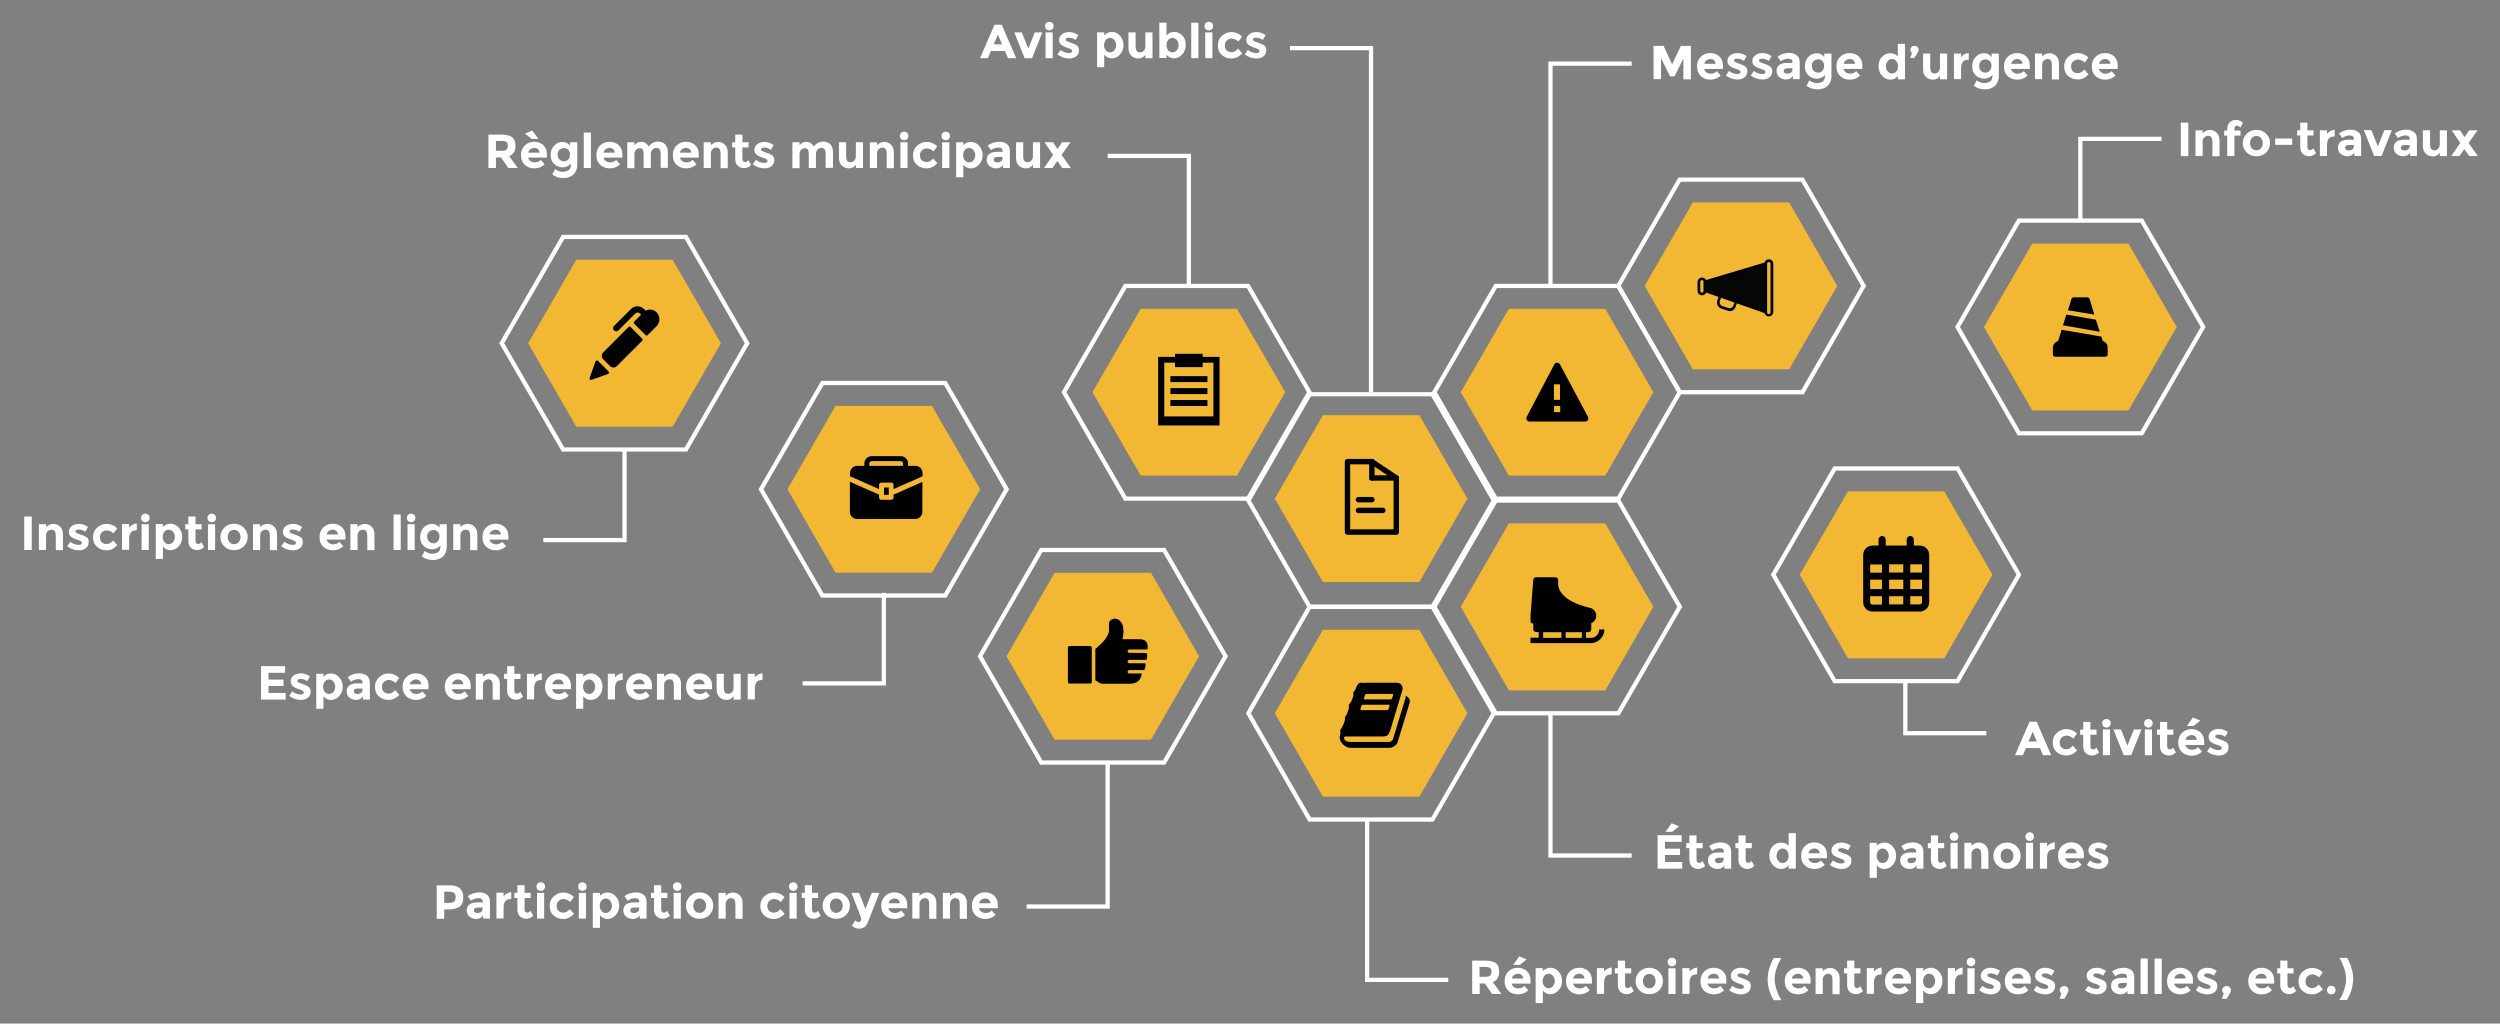 <?xml version="1.0" encoding="utf-8"?>
<!-- Generator: Adobe Illustrator 27.4.1, SVG Export Plug-In . SVG Version: 6.00 Build 0)  -->
<svg version="1.1" id="Calque_2" xmlns="http://www.w3.org/2000/svg" xmlns:xlink="http://www.w3.org/1999/xlink" x="0px" y="0px"
	 viewBox="0 0 1465.5 600" style="enable-background:new 0 0 1465.5 600;" xml:space="preserve">
<rect x="0" y="0" width="1465.5" height="600" fill="#808080" stroke="none"/>
<style type="text/css">
	.st0{fill:none;stroke:#FFFFFF;stroke-width:2.496;stroke-miterlimit:10;}
	.st1{fill:#FFFFFF;}
	.st2{fill:#F2B833;}
	.st3{fill:none;stroke:#000000;stroke-width:3.175;stroke-linecap:round;stroke-linejoin:round;}
	.st4{fill:none;}
	.st5{fill:#050606;}
	.st6{fill:#020203;}
	.st7{fill-rule:evenodd;clip-rule:evenodd;}
</style>
<polygon class="st0" points="731.6,167.6 659.7,167.6 623.7,229.9 659.7,292.3 731.6,292.3 767.6,229.9 "/>
<polygon class="st0" points="554.1,224.5 482.1,224.5 446.1,286.8 482.1,349.1 554.1,349.1 590.1,286.8 "/>
<polygon class="st0" points="682.4,322.4 610.4,322.4 574.5,384.7 610.4,447 682.4,447 718.4,384.7 "/>
<polygon class="st0" points="839.7,355.7 767.7,355.7 731.8,418.1 767.7,480.4 839.7,480.4 875.7,418.1 "/>
<polygon class="st0" points="948.7,293.4 876.8,293.4 840.8,355.7 876.8,418.1 948.7,418.1 984.7,355.7 "/>
<polygon class="st0" points="839.7,231.1 767.7,231.1 731.8,293.4 767.7,355.7 839.7,355.7 875.7,293.4 "/>
<polygon class="st0" points="948.7,167.6 876.8,167.6 840.8,229.9 876.8,292.3 948.7,292.3 984.7,229.9 "/>
<polygon class="st0" points="1056.6,105.3 984.6,105.3 948.6,167.6 984.6,229.9 1056.6,229.9 1092.5,167.6 "/>
<polygon class="st0" points="1147.5,274.6 1075.5,274.6 1039.5,336.9 1075.5,399.3 1147.5,399.3 1183.5,336.9 "/>
<polygon class="st0" points="1255.5,129.3 1183.5,129.3 1147.5,191.7 1183.5,254 1255.5,254 1291.5,191.7 "/>
<polyline class="st0" points="1219.5,129.1 1219.5,81.4 1267.1,81.4 "/>
<polyline class="st0" points="908.9,168.8 908.9,37.3 956.5,37.3 "/>
<polyline class="st0" points="803.7,229.9 803.7,28.2 756.2,28.2 "/>
<polyline class="st0" points="696.9,168.8 696.9,91.4 649.3,91.4 "/>
<polyline class="st0" points="908.9,418.1 908.9,501.5 956.5,501.5 "/>
<polyline class="st0" points="1116.9,399.3 1116.9,429.8 1164.4,429.8 "/>
<polyline class="st0" points="801.4,480.4 801.4,574.4 849,574.4 "/>
<polyline class="st0" points="649.3,447 649.3,531.4 601.8,531.4 "/>
<g>
	<path class="st1" d="M302.2,85.4c0,3.1-1.2,5.2-3.7,6.1l5,7H298l-4.3-6.2h-3v6.2h-4.4V78.9h7.4c3,0,5.2,0.5,6.5,1.5
		C301.5,81.5,302.2,83.1,302.2,85.4z M296.9,87.7c0.5-0.5,0.8-1.3,0.8-2.3c0-1.1-0.3-1.8-0.8-2.2c-0.6-0.4-1.5-0.6-2.9-0.6h-3.3v5.8
		h3.2C295.4,88.5,296.4,88.2,296.9,87.7z"/>
	<path class="st1" d="M319.3,96.3c-1.7,1.6-3.7,2.4-6,2.4c-2.3,0-4.2-0.7-5.7-2.1c-1.5-1.4-2.2-3.3-2.2-5.7c0-2.4,0.8-4.3,2.3-5.7
		c1.5-1.4,3.3-2.1,5.4-2.1c2.1,0,3.8,0.6,5.3,1.9c1.4,1.3,2.2,3,2.2,5.2v2.2h-11c0.1,0.8,0.6,1.5,1.3,2c0.7,0.5,1.5,0.8,2.5,0.8
		c1.5,0,2.7-0.5,3.6-1.5L319.3,96.3z M315.6,81.4h-4l-3.9-3.1l4.3-1.8L315.6,81.4z M315.3,87.4c-0.6-0.5-1.3-0.7-2.1-0.7
		c-0.8,0-1.6,0.3-2.3,0.8c-0.7,0.5-1.1,1.2-1.2,2h6.6C316.2,88.5,315.8,87.8,315.3,87.4z"/>
	<path class="st1" d="M334.7,95.9c-1.3,1.5-3,2.2-4.9,2.2c-2,0-3.6-0.7-5-2c-1.4-1.3-2-3.1-2-5.3c0-2.2,0.7-4.1,2.1-5.5
		c1.4-1.4,3-2.1,4.8-2.1s3.3,0.7,4.5,2.2v-2h4.2v13.1c0,1.3-0.2,2.5-0.7,3.6c-0.5,1-1.1,1.9-1.9,2.5c-1.5,1.2-3.4,1.8-5.5,1.8
		c-1.1,0-2.3-0.2-3.4-0.5c-1.2-0.4-2.2-0.9-3.1-1.6l1.6-3.2c1.4,1,2.8,1.6,4.4,1.6c1.5,0,2.8-0.4,3.7-1.1S334.7,97.6,334.7,95.9z
		 M334.1,90.6c0-1.2-0.3-2.2-1-2.8c-0.7-0.7-1.5-1-2.5-1c-1,0-1.8,0.3-2.6,1c-0.7,0.7-1.1,1.6-1.1,2.8c0,1.2,0.4,2.2,1.1,2.9
		c0.7,0.7,1.6,1.1,2.6,1.1c1,0,1.8-0.4,2.5-1.1C333.8,92.8,334.1,91.8,334.1,90.6z"/>
	<path class="st1" d="M346.4,98.5h-4.2V77.7h4.2V98.5z"/>
	<path class="st1" d="M363.5,96.3c-1.7,1.6-3.7,2.4-6,2.4c-2.3,0-4.2-0.7-5.7-2.1c-1.5-1.4-2.2-3.3-2.2-5.7c0-2.4,0.8-4.3,2.3-5.7
		c1.5-1.4,3.3-2.1,5.4-2.1c2.1,0,3.8,0.6,5.3,1.9c1.4,1.3,2.2,3,2.2,5.2v2.2h-11c0.1,0.8,0.6,1.5,1.3,2c0.7,0.5,1.5,0.8,2.5,0.8
		c1.5,0,2.7-0.5,3.6-1.5L363.5,96.3z M359.4,87.4c-0.6-0.5-1.3-0.7-2.1-0.7c-0.8,0-1.6,0.3-2.3,0.8c-0.7,0.5-1.1,1.2-1.2,2h6.6
		C360.3,88.5,360,87.8,359.4,87.4z"/>
	<path class="st1" d="M381.5,90.4v8.1h-4.2v-8.2c0-1.2-0.2-2.1-0.5-2.6c-0.4-0.6-1-0.8-1.8-0.8s-1.5,0.3-2.2,0.9
		c-0.6,0.6-0.9,1.5-0.9,2.7v8.1h-4.2V83.4h4.2v1.7c1.2-1.3,2.5-2,4-2c1,0,1.8,0.3,2.6,0.8c0.8,0.6,1.4,1.2,1.8,2
		c0.6-0.9,1.4-1.6,2.3-2.1s2-0.8,3-0.8c1.8,0,3.2,0.5,4.3,1.6c1.1,1.1,1.6,2.6,1.6,4.6v9.2h-4.2v-8.2c0-2.3-0.8-3.5-2.5-3.5
		c-0.8,0-1.6,0.3-2.2,0.9C381.8,88.3,381.5,89.2,381.5,90.4z"/>
	<path class="st1" d="M408.3,96.3c-1.7,1.6-3.7,2.4-6,2.4c-2.3,0-4.2-0.7-5.7-2.1c-1.5-1.4-2.2-3.3-2.2-5.7c0-2.4,0.8-4.3,2.3-5.7
		c1.5-1.4,3.3-2.1,5.4-2.1c2.1,0,3.8,0.6,5.3,1.9c1.4,1.3,2.2,3,2.2,5.2v2.2h-11c0.1,0.8,0.6,1.5,1.3,2c0.7,0.5,1.5,0.8,2.5,0.8
		c1.5,0,2.7-0.5,3.6-1.5L408.3,96.3z M404.2,87.4c-0.6-0.5-1.3-0.7-2.1-0.7c-0.8,0-1.6,0.3-2.3,0.8c-0.7,0.5-1.1,1.2-1.2,2h6.6
		C405.2,88.5,404.8,87.8,404.2,87.4z"/>
	<path class="st1" d="M416.7,90.1v8.4h-4.2V83.4h4.2v1.7c1.3-1.3,2.7-1.9,4.3-1.9c1.6,0,2.9,0.6,4,1.7c1.1,1.1,1.6,2.6,1.6,4.5v9.2
		h-4.2V90c0-2.3-0.8-3.5-2.5-3.5c-0.8,0-1.6,0.3-2.2,0.9C417,88,416.7,88.9,416.7,90.1z"/>
	<path class="st1" d="M435.2,86.4v6.7c0,0.6,0.1,1,0.4,1.4c0.3,0.3,0.7,0.5,1.1,0.5c0.8,0,1.4-0.4,2-1.1l1.6,2.9
		c-1.3,1.2-2.7,1.8-4.1,1.8c-1.4,0-2.7-0.5-3.7-1.4c-1-1-1.5-2.2-1.5-3.9v-6.9h-1.8v-3h1.8v-4.5h4.2v4.5h3.6v3H435.2z"/>
	<path class="st1" d="M453.9,93.8c0,1.5-0.5,2.7-1.6,3.6c-1.1,0.9-2.5,1.3-4.2,1.3c-1.1,0-2.3-0.2-3.5-0.6c-1.2-0.4-2.3-1-3.3-1.8
		l1.8-2.6c1.6,1.2,3.2,1.8,5,1.8c0.5,0,1-0.1,1.3-0.3c0.3-0.2,0.5-0.5,0.5-0.9c0-0.4-0.2-0.7-0.7-1c-0.4-0.3-1.1-0.6-1.9-0.8
		c-0.8-0.3-1.5-0.5-1.9-0.7c-0.4-0.2-0.9-0.5-1.5-0.8c-1.1-0.7-1.7-1.8-1.7-3.1c0-1.4,0.6-2.5,1.7-3.4c1.1-0.9,2.6-1.3,4.3-1.3
		c1.8,0,3.5,0.6,5.3,1.8l-1.6,2.8c-1.3-0.9-2.6-1.3-3.9-1.3c-1.3,0-1.9,0.4-1.9,1.1c0,0.4,0.2,0.7,0.6,0.9c0.4,0.2,1.1,0.5,2,0.8
		c1,0.3,1.6,0.5,2,0.7s0.9,0.4,1.4,0.7C453.3,91.2,453.9,92.3,453.9,93.8z"/>
	<path class="st1" d="M478.3,90.4v8.1h-4.2v-8.2c0-1.2-0.2-2.1-0.5-2.6c-0.4-0.6-1-0.8-1.8-0.8s-1.5,0.3-2.2,0.9
		c-0.6,0.6-0.9,1.5-0.9,2.7v8.1h-4.2V83.4h4.2v1.7c1.2-1.3,2.5-2,4-2c1,0,1.8,0.3,2.6,0.8c0.8,0.6,1.4,1.2,1.8,2
		c0.6-0.9,1.4-1.6,2.3-2.1s2-0.8,3-0.8c1.8,0,3.2,0.5,4.3,1.6c1.1,1.1,1.6,2.6,1.6,4.6v9.2H484v-8.2c0-2.3-0.8-3.5-2.5-3.5
		c-0.8,0-1.6,0.3-2.2,0.9C478.6,88.3,478.3,89.2,478.3,90.4z"/>
	<path class="st1" d="M501.7,91.5v-8.1h4.2v15.1h-4.2v-2c-1,1.5-2.4,2.2-4,2.2c-1.7,0-3-0.5-4.2-1.6s-1.7-2.6-1.7-4.6v-9.1h4.2v8.2
		c0,2.3,0.8,3.5,2.5,3.5c0.8,0,1.6-0.3,2.2-0.9C501.4,93.6,501.7,92.7,501.7,91.5z"/>
	<path class="st1" d="M514.1,90.1v8.4h-4.2V83.4h4.2v1.7c1.3-1.3,2.7-1.9,4.3-1.9c1.6,0,2.9,0.6,4,1.7c1.1,1.1,1.6,2.6,1.6,4.5v9.2
		h-4.2V90c0-2.3-0.8-3.5-2.5-3.5c-0.8,0-1.6,0.3-2.2,0.9C514.4,88,514.1,88.9,514.1,90.1z"/>
	<path class="st1" d="M528.2,81.5c-0.5-0.5-0.7-1.1-0.7-1.8c0-0.7,0.2-1.3,0.7-1.8s1.1-0.7,1.8-0.7c0.7,0,1.3,0.2,1.8,0.7
		s0.7,1.1,0.7,1.8c0,0.7-0.2,1.3-0.7,1.8s-1.1,0.7-1.8,0.7C529.2,82.2,528.6,82,528.2,81.5z M532,98.5h-4.2V83.4h4.2V98.5z"/>
	<path class="st1" d="M543.2,95c1.4,0,2.7-0.7,3.8-2.1l2.5,2.8c-1.9,2-4,3-6.3,3c-2.3,0-4.2-0.7-5.7-2.1c-1.6-1.4-2.3-3.3-2.3-5.6
		c0-2.3,0.8-4.2,2.4-5.6c1.6-1.4,3.4-2.2,5.6-2.2c1.1,0,2.2,0.2,3.3,0.7c1.1,0.4,2.1,1.1,2.9,2l-2.2,2.9c-0.5-0.6-1.1-1-1.8-1.3
		c-0.7-0.3-1.4-0.5-2.1-0.5c-1.1,0-2,0.4-2.8,1.1c-0.8,0.7-1.2,1.7-1.2,3c0,1.3,0.4,2.3,1.2,3C541.2,94.6,542.1,95,543.2,95z"/>
	<path class="st1" d="M552.6,81.5c-0.5-0.5-0.7-1.1-0.7-1.8c0-0.7,0.2-1.3,0.7-1.8s1.1-0.7,1.8-0.7c0.7,0,1.3,0.2,1.8,0.7
		s0.7,1.1,0.7,1.8c0,0.7-0.2,1.3-0.7,1.8s-1.1,0.7-1.8,0.7C553.7,82.2,553.1,82,552.6,81.5z M556.5,98.5h-4.2V83.4h4.2V98.5z"/>
	<path class="st1" d="M569.2,83.2c1.8,0,3.3,0.7,4.7,2.2c1.4,1.5,2.1,3.3,2.1,5.5c0,2.2-0.7,4.1-2.1,5.6c-1.4,1.5-3,2.2-4.8,2.2
		c-1.8,0-3.3-0.7-4.4-2.2v7.4h-4.2V83.4h4.2v1.7C565.9,83.8,567.5,83.2,569.2,83.2z M564.6,91c0,1.2,0.3,2.2,1,3
		c0.7,0.8,1.5,1.2,2.5,1.2s1.8-0.4,2.5-1.2c0.7-0.8,1.1-1.8,1.1-3s-0.4-2.2-1.1-3.1c-0.7-0.8-1.6-1.2-2.5-1.2c-1,0-1.8,0.4-2.5,1.2
		C564.9,88.7,564.6,89.7,564.6,91z"/>
	<path class="st1" d="M591.9,98.5H588v-1.8c-1.1,1.4-2.4,2-4,2c-1.6,0-2.9-0.5-4-1.4c-1.1-0.9-1.6-2.2-1.6-3.7s0.6-2.7,1.7-3.5
		c1.1-0.8,2.7-1.1,4.6-1.1h3.1v-0.1c0-1.6-0.8-2.4-2.5-2.4c-0.7,0-1.5,0.1-2.3,0.4c-0.8,0.3-1.5,0.6-2.1,1.1l-1.9-2.7
		c2-1.4,4.2-2.2,6.8-2.2c1.8,0,3.3,0.5,4.5,1.4c1.2,0.9,1.7,2.4,1.7,4.3V98.5z M587.7,92.7V92H585c-1.7,0-2.5,0.5-2.5,1.6
		c0,0.5,0.2,1,0.6,1.2s1,0.4,1.7,0.4c0.7,0,1.4-0.2,2-0.7C587.4,94.1,587.7,93.5,587.7,92.7z"/>
	<path class="st1" d="M605.5,91.5v-8.1h4.2v15.1h-4.2v-2c-1,1.5-2.4,2.2-4,2.2c-1.7,0-3-0.5-4.2-1.6s-1.7-2.6-1.7-4.6v-9.1h4.2v8.2
		c0,2.3,0.8,3.5,2.5,3.5c0.8,0,1.6-0.3,2.2-0.9C605.1,93.6,605.5,92.7,605.5,91.5z"/>
	<path class="st1" d="M617.3,83.4l2.6,4l2.7-4h4.9l-5.2,7.4l5.4,7.7h-5l-2.9-4.1l-2.9,4.1H612l5.3-7.7l-5-7.4H617.3z"/>
</g>
<g>
	<path class="st1" d="M167.1,390.5v3.9h-9.7v4h8.8v3.7h-8.8v4.1h10.1v3.9H153v-19.6H167.1z"/>
	<path class="st1" d="M182.1,405.4c0,1.5-0.5,2.7-1.6,3.6c-1.1,0.9-2.5,1.3-4.2,1.3c-1.1,0-2.3-0.2-3.5-0.6c-1.2-0.4-2.3-1-3.3-1.8
		l1.8-2.6c1.6,1.2,3.2,1.8,5,1.8c0.5,0,1-0.1,1.3-0.3s0.5-0.5,0.5-0.9c0-0.4-0.2-0.7-0.7-1c-0.4-0.3-1.1-0.6-1.9-0.8
		s-1.5-0.5-1.9-0.7c-0.4-0.2-0.9-0.5-1.5-0.8c-1.1-0.7-1.7-1.8-1.7-3.2c0-1.4,0.6-2.5,1.7-3.4c1.1-0.9,2.6-1.3,4.3-1.3
		c1.8,0,3.5,0.6,5.3,1.8l-1.6,2.8c-1.3-0.9-2.6-1.3-3.9-1.3c-1.3,0-1.9,0.4-1.9,1.1c0,0.4,0.2,0.7,0.6,0.9c0.4,0.2,1.1,0.5,2,0.8
		s1.6,0.5,2,0.7c0.4,0.2,0.9,0.4,1.4,0.7C181.5,402.9,182.1,403.9,182.1,405.4z"/>
	<path class="st1" d="M194.1,394.8c1.8,0,3.3,0.7,4.7,2.2c1.4,1.5,2.1,3.3,2.1,5.5s-0.7,4.1-2.1,5.6c-1.4,1.5-3,2.2-4.8,2.2
		c-1.8,0-3.3-0.7-4.4-2.2v7.4h-4.2V395h4.2v1.7C190.8,395.4,192.3,394.8,194.1,394.8z M189.4,402.6c0,1.2,0.3,2.2,1,3
		c0.7,0.8,1.5,1.2,2.5,1.2s1.8-0.4,2.5-1.2c0.7-0.8,1.1-1.8,1.1-3c0-1.2-0.4-2.2-1.1-3.1c-0.7-0.8-1.6-1.2-2.5-1.2
		c-1,0-1.8,0.4-2.5,1.2C189.8,400.3,189.4,401.3,189.4,402.6z"/>
	<path class="st1" d="M216.7,410.1h-3.9v-1.8c-1.1,1.4-2.4,2-4,2c-1.6,0-2.9-0.5-4-1.4s-1.6-2.2-1.6-3.7s0.6-2.7,1.7-3.5
		c1.1-0.8,2.7-1.1,4.6-1.1h3.1v-0.1c0-1.6-0.8-2.4-2.5-2.4c-0.7,0-1.5,0.1-2.3,0.4c-0.8,0.3-1.5,0.6-2.1,1.1l-1.9-2.7
		c2-1.4,4.2-2.2,6.8-2.2c1.8,0,3.3,0.5,4.5,1.4c1.2,0.9,1.7,2.4,1.7,4.3V410.1z M212.5,404.3v-0.7h-2.6c-1.7,0-2.5,0.5-2.5,1.6
		c0,0.5,0.2,1,0.6,1.2c0.4,0.3,1,0.4,1.7,0.4c0.7,0,1.4-0.2,2-0.7C212.2,405.7,212.5,405.1,212.5,404.3z"/>
	<path class="st1" d="M227.8,406.6c1.4,0,2.7-0.7,3.8-2.1l2.5,2.8c-1.9,2-4,3-6.3,3c-2.3,0-4.2-0.7-5.7-2.1
		c-1.6-1.4-2.3-3.3-2.3-5.6c0-2.3,0.8-4.2,2.4-5.6c1.6-1.4,3.4-2.2,5.6-2.2c1.1,0,2.2,0.2,3.3,0.7c1.1,0.4,2.1,1.1,2.9,2l-2.2,2.9
		c-0.5-0.6-1.1-1-1.8-1.3c-0.7-0.3-1.4-0.5-2.1-0.5c-1.1,0-2,0.4-2.8,1.1s-1.2,1.7-1.2,3s0.4,2.3,1.2,3
		C225.8,406.2,226.7,406.6,227.8,406.6z"/>
	<path class="st1" d="M249.9,407.9c-1.7,1.6-3.7,2.4-6,2.4c-2.3,0-4.2-0.7-5.7-2.1c-1.5-1.4-2.2-3.3-2.2-5.7c0-2.4,0.8-4.3,2.3-5.7
		c1.5-1.4,3.3-2.1,5.4-2.1c2.1,0,3.8,0.6,5.3,1.9c1.4,1.3,2.2,3,2.2,5.2v2.2h-11c0.1,0.8,0.6,1.5,1.3,2s1.5,0.8,2.5,0.8
		c1.5,0,2.7-0.5,3.6-1.5L249.9,407.9z M245.9,399c-0.6-0.5-1.3-0.7-2.1-0.7c-0.8,0-1.6,0.3-2.3,0.8c-0.7,0.5-1.1,1.2-1.2,2h6.6
		C246.8,400.1,246.5,399.5,245.9,399z"/>
	<path class="st1" d="M274.6,407.9c-1.7,1.6-3.7,2.4-6,2.4c-2.3,0-4.2-0.7-5.7-2.1c-1.5-1.4-2.2-3.3-2.2-5.7c0-2.4,0.8-4.3,2.3-5.7
		c1.5-1.4,3.3-2.1,5.4-2.1c2.1,0,3.8,0.6,5.3,1.9c1.4,1.3,2.2,3,2.2,5.2v2.2h-11c0.1,0.8,0.6,1.5,1.3,2s1.5,0.8,2.5,0.8
		c1.5,0,2.7-0.5,3.6-1.5L274.6,407.9z M270.6,399c-0.6-0.5-1.3-0.7-2.1-0.7c-0.8,0-1.6,0.3-2.3,0.8c-0.7,0.5-1.1,1.2-1.2,2h6.6
		C271.5,400.1,271.2,399.5,270.6,399z"/>
	<path class="st1" d="M283.1,401.7v8.4h-4.2V395h4.2v1.7c1.3-1.3,2.7-1.9,4.3-1.9c1.6,0,2.9,0.6,4,1.7c1.1,1.1,1.6,2.6,1.6,4.5v9.2
		h-4.2v-8.5c0-2.3-0.8-3.5-2.5-3.5c-0.8,0-1.6,0.3-2.2,0.9C283.4,399.6,283.1,400.5,283.1,401.7z"/>
	<path class="st1" d="M301.5,398v6.7c0,0.6,0.1,1,0.4,1.4c0.3,0.3,0.7,0.5,1.1,0.5c0.8,0,1.4-0.4,2-1.1l1.6,2.9
		c-1.3,1.2-2.7,1.8-4.1,1.8c-1.4,0-2.7-0.5-3.7-1.4c-1-1-1.5-2.2-1.5-3.9V398h-1.8v-3h1.8v-4.5h4.2v4.5h3.6v3H301.5z"/>
	<path class="st1" d="M316.8,398.7c-1.3,0-2.2,0.4-2.8,1.3c-0.6,0.9-0.9,2.1-0.9,3.5v6.5h-4.2V395h4.2v2c0.5-0.6,1.2-1.1,2-1.6
		c0.8-0.4,1.6-0.7,2.5-0.7l0,3.9H316.8z"/>
	<path class="st1" d="M333.4,407.9c-1.7,1.6-3.7,2.4-6,2.4c-2.3,0-4.2-0.7-5.7-2.1c-1.5-1.4-2.2-3.3-2.2-5.7c0-2.4,0.8-4.3,2.3-5.7
		c1.5-1.4,3.3-2.1,5.4-2.1c2.1,0,3.8,0.6,5.3,1.9c1.4,1.3,2.2,3,2.2,5.2v2.2h-11c0.1,0.8,0.6,1.5,1.3,2s1.5,0.8,2.5,0.8
		c1.5,0,2.7-0.5,3.6-1.5L333.4,407.9z M329.4,399c-0.6-0.5-1.3-0.7-2.1-0.7c-0.8,0-1.6,0.3-2.3,0.8c-0.7,0.5-1.1,1.2-1.2,2h6.6
		C330.3,400.1,330,399.5,329.4,399z"/>
	<path class="st1" d="M346.4,394.8c1.8,0,3.3,0.7,4.7,2.2c1.4,1.5,2.1,3.3,2.1,5.5s-0.7,4.1-2.1,5.6c-1.4,1.5-3,2.2-4.8,2.2
		c-1.8,0-3.3-0.7-4.4-2.2v7.4h-4.2V395h4.2v1.7C343.2,395.4,344.7,394.8,346.4,394.8z M341.8,402.6c0,1.2,0.3,2.2,1,3
		c0.7,0.8,1.5,1.2,2.5,1.2s1.8-0.4,2.5-1.2c0.7-0.8,1.1-1.8,1.1-3c0-1.2-0.4-2.2-1.1-3.1c-0.7-0.8-1.6-1.2-2.5-1.2
		c-1,0-1.8,0.4-2.5,1.2C342.1,400.3,341.8,401.3,341.8,402.6z"/>
	<path class="st1" d="M364.2,398.7c-1.3,0-2.2,0.4-2.8,1.3c-0.6,0.9-0.9,2.1-0.9,3.5v6.5h-4.2V395h4.2v2c0.5-0.6,1.2-1.1,2-1.6
		c0.8-0.4,1.6-0.7,2.5-0.7l0,3.9H364.2z"/>
	<path class="st1" d="M380.9,407.9c-1.7,1.6-3.7,2.4-6,2.4c-2.3,0-4.2-0.7-5.7-2.1c-1.5-1.4-2.2-3.3-2.2-5.7c0-2.4,0.8-4.3,2.3-5.7
		c1.5-1.4,3.3-2.1,5.4-2.1c2.1,0,3.8,0.6,5.3,1.9c1.4,1.3,2.2,3,2.2,5.2v2.2h-11c0.1,0.8,0.6,1.5,1.3,2s1.5,0.8,2.5,0.8
		c1.5,0,2.7-0.5,3.6-1.5L380.9,407.9z M376.8,399c-0.6-0.5-1.3-0.7-2.1-0.7c-0.8,0-1.6,0.3-2.3,0.8c-0.7,0.5-1.1,1.2-1.2,2h6.6
		C377.8,400.1,377.4,399.5,376.8,399z"/>
	<path class="st1" d="M389.3,401.7v8.4h-4.2V395h4.2v1.7c1.3-1.3,2.7-1.9,4.3-1.9c1.6,0,2.9,0.6,4,1.7c1.1,1.1,1.6,2.6,1.6,4.5v9.2
		H395v-8.5c0-2.3-0.8-3.5-2.5-3.5c-0.8,0-1.6,0.3-2.2,0.9C389.6,399.6,389.3,400.5,389.3,401.7z"/>
	<path class="st1" d="M416.1,407.9c-1.7,1.6-3.7,2.4-6,2.4c-2.3,0-4.2-0.7-5.7-2.1c-1.5-1.4-2.2-3.3-2.2-5.7c0-2.4,0.8-4.3,2.3-5.7
		c1.5-1.4,3.3-2.1,5.4-2.1c2.1,0,3.8,0.6,5.3,1.9c1.4,1.3,2.2,3,2.2,5.2v2.2h-11c0.1,0.8,0.6,1.5,1.3,2s1.5,0.8,2.5,0.8
		c1.5,0,2.7-0.5,3.6-1.5L416.1,407.9z M412,399c-0.6-0.5-1.3-0.7-2.1-0.7c-0.8,0-1.6,0.3-2.3,0.8c-0.7,0.5-1.1,1.2-1.2,2h6.6
		C412.9,400.1,412.6,399.5,412,399z"/>
	<path class="st1" d="M430,403.1V395h4.2v15.1H430v-2c-1,1.5-2.4,2.2-4,2.2c-1.7,0-3-0.5-4.2-1.6s-1.7-2.6-1.7-4.6V395h4.2v8.2
		c0,2.3,0.8,3.5,2.5,3.5c0.8,0,1.6-0.3,2.2-0.9C429.7,405.2,430,404.3,430,403.1z"/>
	<path class="st1" d="M446.2,398.7c-1.3,0-2.2,0.4-2.8,1.3c-0.6,0.9-0.9,2.1-0.9,3.5v6.5h-4.2V395h4.2v2c0.5-0.6,1.2-1.1,2-1.6
		c0.8-0.4,1.6-0.7,2.5-0.7l0,3.9H446.2z"/>
</g>
<g>
	<path class="st1" d="M590.9,34.1l-1.8-4.2h-8.2l-1.8,4.2h-4.6l8.5-19.6h4.2l8.5,19.6H590.9z M585,20.3l-2.5,5.7h4.9L585,20.3z"/>
	<path class="st1" d="M600.6,34.1l-6-15.1h4.4l3.8,9.5l3.8-9.5h4.4l-6,15.1H600.6z"/>
	<path class="st1" d="M613.3,17.1c-0.5-0.5-0.7-1.1-0.7-1.8c0-0.7,0.2-1.3,0.7-1.8s1.1-0.7,1.8-0.7c0.7,0,1.3,0.2,1.8,0.7
		s0.7,1.1,0.7,1.8c0,0.7-0.2,1.3-0.7,1.8s-1.1,0.7-1.8,0.7C614.4,17.8,613.8,17.6,613.3,17.1z M617.1,34.1h-4.2V19h4.2V34.1z"/>
	<path class="st1" d="M632.5,29.4c0,1.5-0.5,2.7-1.6,3.6c-1.1,0.9-2.5,1.3-4.2,1.3c-1.1,0-2.3-0.2-3.5-0.6c-1.2-0.4-2.3-1-3.3-1.8
		l1.8-2.6c1.6,1.2,3.2,1.8,5,1.8c0.5,0,1-0.1,1.3-0.3c0.3-0.2,0.5-0.5,0.5-0.9c0-0.4-0.2-0.7-0.7-1c-0.4-0.3-1.1-0.6-1.9-0.8
		c-0.8-0.3-1.5-0.5-1.9-0.7c-0.4-0.2-0.9-0.5-1.5-0.8c-1.1-0.7-1.7-1.8-1.7-3.1c0-1.4,0.6-2.5,1.7-3.4c1.1-0.9,2.6-1.3,4.3-1.3
		c1.8,0,3.5,0.6,5.3,1.8l-1.6,2.8c-1.3-0.9-2.6-1.3-3.9-1.3c-1.3,0-1.9,0.4-1.9,1.1c0,0.4,0.2,0.7,0.6,0.9c0.4,0.2,1.1,0.5,2,0.8
		c1,0.3,1.6,0.5,2,0.7s0.9,0.4,1.4,0.7C631.9,26.8,632.5,27.9,632.5,29.4z"/>
	<path class="st1" d="M651.8,18.7c1.8,0,3.3,0.7,4.7,2.2c1.4,1.5,2.1,3.3,2.1,5.5c0,2.2-0.7,4.1-2.1,5.6c-1.4,1.5-3,2.2-4.8,2.2
		c-1.8,0-3.3-0.7-4.4-2.2v7.4h-4.2V19h4.2v1.7C648.6,19.4,650.1,18.7,651.8,18.7z M647.2,26.5c0,1.2,0.3,2.2,1,3
		c0.7,0.8,1.5,1.2,2.5,1.2s1.8-0.4,2.5-1.2c0.7-0.8,1.1-1.8,1.1-3s-0.4-2.2-1.1-3.1c-0.7-0.8-1.6-1.2-2.5-1.2c-1,0-1.8,0.4-2.5,1.2
		C647.6,24.3,647.2,25.3,647.2,26.5z"/>
	<path class="st1" d="M671.4,27.1V19h4.2v15.1h-4.2v-2c-1,1.5-2.4,2.2-4,2.2c-1.7,0-3-0.5-4.2-1.6c-1.1-1-1.7-2.6-1.7-4.6V19h4.2
		v8.2c0,2.3,0.8,3.5,2.5,3.5c0.8,0,1.6-0.3,2.2-0.9C671.1,29.2,671.4,28.3,671.4,27.1z"/>
	<path class="st1" d="M688.3,18.7c1.8,0,3.4,0.7,4.8,2.1c1.4,1.4,2,3.3,2,5.5c0,2.2-0.7,4.1-2.1,5.6c-1.4,1.5-3,2.3-4.8,2.3
		c-1.8,0-3.3-0.7-4.4-2.2v2h-4.2V13.3h4.2v7.4C685,19.4,686.5,18.7,688.3,18.7z M683.8,26.5c0,1.2,0.3,2.2,1,3
		c0.7,0.8,1.5,1.2,2.5,1.2s1.8-0.4,2.5-1.2c0.7-0.8,1.1-1.8,1.1-3s-0.4-2.2-1.1-3.1c-0.7-0.8-1.6-1.2-2.5-1.2c-1,0-1.8,0.4-2.5,1.2
		C684.1,24.3,683.8,25.3,683.8,26.5z"/>
	<path class="st1" d="M702.5,34.1h-4.2V13.3h4.2V34.1z"/>
	<path class="st1" d="M706.8,17.1c-0.5-0.5-0.7-1.1-0.7-1.8c0-0.7,0.2-1.3,0.7-1.8s1.1-0.7,1.8-0.7c0.7,0,1.3,0.2,1.8,0.7
		s0.7,1.1,0.7,1.8c0,0.7-0.2,1.3-0.7,1.8s-1.1,0.7-1.8,0.7C707.9,17.8,707.3,17.6,706.8,17.1z M710.7,34.1h-4.2V19h4.2V34.1z"/>
	<path class="st1" d="M721.9,30.6c1.4,0,2.7-0.7,3.8-2.1l2.5,2.8c-1.9,2-4,3-6.3,3c-2.3,0-4.2-0.7-5.7-2.1c-1.6-1.4-2.3-3.3-2.3-5.6
		c0-2.3,0.8-4.2,2.4-5.6c1.6-1.4,3.4-2.2,5.6-2.2c1.1,0,2.2,0.2,3.3,0.7c1.1,0.4,2.1,1.1,2.9,2l-2.2,2.9c-0.5-0.6-1.1-1-1.8-1.3
		c-0.7-0.3-1.4-0.5-2.1-0.5c-1.1,0-2,0.4-2.8,1.1c-0.8,0.7-1.2,1.7-1.2,3c0,1.3,0.4,2.3,1.2,3C719.9,30.2,720.8,30.6,721.9,30.6z"/>
	<path class="st1" d="M742.3,29.4c0,1.5-0.5,2.7-1.6,3.6c-1.1,0.9-2.5,1.3-4.2,1.3c-1.1,0-2.3-0.2-3.5-0.6c-1.2-0.4-2.3-1-3.3-1.8
		l1.8-2.6c1.6,1.2,3.2,1.8,5,1.8c0.5,0,1-0.1,1.3-0.3c0.3-0.2,0.5-0.5,0.5-0.9c0-0.4-0.2-0.7-0.7-1c-0.4-0.3-1.1-0.6-1.9-0.8
		c-0.8-0.3-1.5-0.5-1.9-0.7c-0.4-0.2-0.9-0.5-1.5-0.8c-1.1-0.7-1.7-1.8-1.7-3.1c0-1.4,0.6-2.5,1.7-3.4c1.1-0.9,2.6-1.3,4.3-1.3
		c1.8,0,3.5,0.6,5.3,1.8l-1.6,2.8c-1.3-0.9-2.6-1.3-3.9-1.3c-1.3,0-1.9,0.4-1.9,1.1c0,0.4,0.2,0.7,0.6,0.9c0.4,0.2,1.1,0.5,2,0.8
		c1,0.3,1.6,0.5,2,0.7s0.9,0.4,1.4,0.7C741.8,26.8,742.3,27.9,742.3,29.4z"/>
</g>
<g>
	<path class="st1" d="M986.9,34.1l-5.3,10.7H979l-5.3-10.7v12.3h-4.4V26.9h5.9l5,10.8l5.1-10.8h5.9v19.6h-4.4V34.1z"/>
	<path class="st1" d="M1008.7,44.3c-1.7,1.6-3.7,2.4-6,2.4c-2.3,0-4.2-0.7-5.7-2.1c-1.5-1.4-2.2-3.3-2.2-5.7c0-2.4,0.8-4.3,2.3-5.7
		c1.5-1.4,3.3-2.1,5.4-2.1s3.8,0.6,5.3,1.9c1.4,1.3,2.2,3,2.2,5.2v2.2h-11c0.1,0.8,0.6,1.5,1.3,2c0.7,0.5,1.5,0.8,2.5,0.8
		c1.5,0,2.7-0.5,3.6-1.5L1008.7,44.3z M1004.7,35.3c-0.6-0.5-1.3-0.7-2.1-0.7c-0.8,0-1.6,0.3-2.3,0.8c-0.7,0.5-1.1,1.2-1.2,2h6.6
		C1005.6,36.5,1005.3,35.8,1004.7,35.3z"/>
	<path class="st1" d="M1024.3,41.7c0,1.5-0.5,2.7-1.6,3.6s-2.5,1.3-4.2,1.3c-1.1,0-2.3-0.2-3.5-0.6c-1.2-0.4-2.3-1-3.3-1.8l1.8-2.6
		c1.6,1.2,3.2,1.8,5,1.8c0.5,0,1-0.1,1.3-0.3c0.3-0.2,0.5-0.5,0.5-0.9c0-0.4-0.2-0.7-0.7-1c-0.4-0.3-1.1-0.6-1.9-0.8
		c-0.8-0.3-1.5-0.5-1.9-0.7c-0.4-0.2-0.9-0.5-1.5-0.8c-1.1-0.7-1.7-1.8-1.7-3.1c0-1.4,0.6-2.5,1.7-3.4c1.1-0.9,2.6-1.3,4.3-1.3
		c1.8,0,3.5,0.6,5.3,1.8l-1.6,2.8c-1.3-0.9-2.6-1.3-3.9-1.3c-1.3,0-1.9,0.4-1.9,1.1c0,0.4,0.2,0.7,0.6,0.9c0.4,0.2,1.1,0.5,2,0.8
		c1,0.3,1.6,0.5,2,0.7s0.9,0.4,1.4,0.7C1023.8,39.2,1024.3,40.3,1024.3,41.7z"/>
	<path class="st1" d="M1038.9,41.7c0,1.5-0.5,2.7-1.6,3.6s-2.5,1.3-4.2,1.3c-1.1,0-2.3-0.2-3.5-0.6c-1.2-0.4-2.3-1-3.3-1.8l1.8-2.6
		c1.6,1.2,3.2,1.8,5,1.8c0.5,0,1-0.1,1.3-0.3c0.3-0.2,0.5-0.5,0.5-0.9c0-0.4-0.2-0.7-0.7-1c-0.4-0.3-1.1-0.6-1.9-0.8
		c-0.8-0.3-1.5-0.5-1.9-0.7c-0.4-0.2-0.9-0.5-1.5-0.8c-1.1-0.7-1.7-1.8-1.7-3.1c0-1.4,0.6-2.5,1.7-3.4c1.1-0.9,2.6-1.3,4.3-1.3
		c1.8,0,3.5,0.6,5.3,1.8l-1.6,2.8c-1.3-0.9-2.6-1.3-3.9-1.3c-1.3,0-1.9,0.4-1.9,1.1c0,0.4,0.2,0.7,0.6,0.9c0.4,0.2,1.1,0.5,2,0.8
		c1,0.3,1.6,0.5,2,0.7s0.9,0.4,1.4,0.7C1038.3,39.2,1038.9,40.3,1038.9,41.7z"/>
	<path class="st1" d="M1054.9,46.4h-3.9v-1.8c-1.1,1.4-2.4,2-4,2c-1.6,0-2.9-0.5-4-1.4c-1.1-0.9-1.6-2.2-1.6-3.7s0.6-2.7,1.7-3.5
		c1.1-0.8,2.7-1.1,4.6-1.1h3.1v-0.1c0-1.6-0.8-2.4-2.5-2.4c-0.7,0-1.5,0.1-2.3,0.4c-0.8,0.3-1.5,0.6-2.1,1.1l-1.9-2.7
		c2-1.4,4.2-2.2,6.8-2.2c1.8,0,3.3,0.5,4.5,1.4c1.2,0.9,1.7,2.4,1.7,4.3V46.4z M1050.7,40.7V40h-2.6c-1.7,0-2.5,0.5-2.5,1.6
		c0,0.5,0.2,1,0.6,1.2s1,0.4,1.7,0.4s1.4-0.2,2-0.7C1050.4,42.1,1050.7,41.5,1050.7,40.7z"/>
	<path class="st1" d="M1069.9,43.9c-1.3,1.5-3,2.2-4.9,2.2s-3.6-0.7-5-2c-1.4-1.3-2-3.1-2-5.3c0-2.2,0.7-4.1,2.1-5.5
		c1.4-1.4,3-2.1,4.8-2.1s3.3,0.7,4.5,2.2v-2h4.2v13.1c0,1.3-0.2,2.5-0.7,3.6c-0.5,1-1.1,1.9-1.9,2.5c-1.5,1.2-3.4,1.8-5.5,1.8
		c-1.1,0-2.3-0.2-3.4-0.5c-1.2-0.4-2.2-0.9-3.1-1.6l1.6-3.2c1.4,1,2.8,1.6,4.4,1.6s2.8-0.4,3.7-1.1
		C1069.4,46.8,1069.9,45.6,1069.9,43.9z M1069.3,38.6c0-1.2-0.3-2.2-1-2.8c-0.7-0.7-1.5-1-2.5-1c-1,0-1.8,0.3-2.6,1
		s-1.1,1.6-1.1,2.8c0,1.2,0.4,2.2,1.1,2.9c0.7,0.7,1.6,1.1,2.6,1.1s1.8-0.4,2.5-1.1C1068.9,40.8,1069.3,39.8,1069.3,38.6z"/>
	<path class="st1" d="M1090.4,44.3c-1.7,1.6-3.7,2.4-6,2.4c-2.3,0-4.2-0.7-5.7-2.1c-1.5-1.4-2.2-3.3-2.2-5.7c0-2.4,0.8-4.3,2.3-5.7
		c1.5-1.4,3.3-2.1,5.4-2.1c2.1,0,3.8,0.6,5.3,1.9c1.4,1.3,2.2,3,2.2,5.2v2.2h-11c0.1,0.8,0.6,1.5,1.3,2c0.7,0.5,1.5,0.8,2.5,0.8
		c1.5,0,2.7-0.5,3.6-1.5L1090.4,44.3z M1086.4,35.3c-0.6-0.5-1.3-0.7-2.1-0.7c-0.8,0-1.6,0.3-2.3,0.8s-1.1,1.2-1.2,2h6.6
		C1087.3,36.5,1087,35.8,1086.4,35.3z"/>
	<path class="st1" d="M1108.1,46.7c-1.8,0-3.4-0.8-4.8-2.3c-1.4-1.5-2.1-3.4-2.1-5.6c0-2.2,0.7-4.1,2-5.5c1.4-1.4,3-2.1,4.8-2.1
		c1.8,0,3.3,0.6,4.5,1.9v-7.4h4.2v20.8h-4.2v-2C1111.4,45.9,1109.9,46.7,1108.1,46.7z M1105.5,38.9c0,1.2,0.4,2.2,1.1,3
		c0.7,0.8,1.6,1.2,2.5,1.2c1,0,1.8-0.4,2.5-1.2c0.7-0.8,1-1.8,1-3c0-1.2-0.3-2.2-1-3.1s-1.5-1.2-2.5-1.2s-1.8,0.4-2.5,1.2
		C1105.8,36.7,1105.5,37.7,1105.5,38.9z"/>
	<path class="st1" d="M1120.8,31c-0.6-0.4-0.9-1-0.9-1.7c0-0.7,0.2-1.3,0.7-1.8c0.4-0.4,1-0.6,1.7-0.6c0.7,0,1.2,0.2,1.7,0.6
		c0.4,0.4,0.7,0.9,0.7,1.6c0,0.7-0.2,1.3-0.6,1.9l-2,3h-2.3L1120.8,31z"/>
	<path class="st1" d="M1137.2,39.5v-8.1h4.2v15.1h-4.2v-2c-1,1.5-2.4,2.2-4,2.2s-3-0.5-4.2-1.6s-1.7-2.6-1.7-4.6v-9.1h4.2v8.2
		c0,2.3,0.8,3.5,2.5,3.5c0.8,0,1.6-0.3,2.2-0.9S1137.2,40.7,1137.2,39.5z"/>
	<path class="st1" d="M1153.3,35.1c-1.3,0-2.2,0.4-2.8,1.3c-0.6,0.9-0.9,2.1-0.9,3.5v6.5h-4.2V31.4h4.2v2c0.5-0.6,1.2-1.1,2-1.6
		c0.8-0.4,1.6-0.7,2.5-0.7l0,3.9H1153.3z"/>
	<path class="st1" d="M1168,43.9c-1.3,1.5-3,2.2-4.9,2.2c-2,0-3.6-0.7-5-2s-2-3.1-2-5.3c0-2.2,0.7-4.1,2.1-5.5
		c1.4-1.4,3-2.1,4.8-2.1s3.3,0.7,4.5,2.2v-2h4.2v13.1c0,1.3-0.2,2.5-0.7,3.6c-0.5,1-1.1,1.9-1.9,2.5c-1.5,1.2-3.4,1.8-5.5,1.8
		c-1.1,0-2.3-0.2-3.4-0.5c-1.2-0.4-2.2-0.9-3.1-1.6l1.6-3.2c1.4,1,2.8,1.6,4.4,1.6c1.5,0,2.8-0.4,3.7-1.1
		C1167.6,46.8,1168,45.6,1168,43.9z M1167.4,38.6c0-1.2-0.3-2.2-1-2.8s-1.5-1-2.5-1s-1.8,0.3-2.6,1c-0.7,0.7-1.1,1.6-1.1,2.8
		c0,1.2,0.3,2.2,1,2.9c0.7,0.7,1.6,1.1,2.6,1.1c1,0,1.8-0.4,2.5-1.1S1167.4,39.8,1167.4,38.6z"/>
	<path class="st1" d="M1188.6,44.3c-1.7,1.6-3.7,2.4-6,2.4c-2.3,0-4.2-0.7-5.7-2.1c-1.5-1.4-2.2-3.3-2.2-5.7c0-2.4,0.8-4.3,2.3-5.7
		c1.5-1.4,3.3-2.1,5.4-2.1s3.8,0.6,5.3,1.9c1.4,1.3,2.2,3,2.2,5.2v2.2h-11c0.1,0.8,0.6,1.5,1.3,2c0.7,0.5,1.5,0.8,2.5,0.8
		c1.5,0,2.7-0.5,3.6-1.5L1188.6,44.3z M1184.6,35.3c-0.6-0.5-1.3-0.7-2.1-0.7c-0.8,0-1.6,0.3-2.3,0.8c-0.7,0.5-1.1,1.2-1.2,2h6.6
		C1185.5,36.5,1185.2,35.8,1184.6,35.3z"/>
	<path class="st1" d="M1197.1,38v8.4h-4.2V31.4h4.2v1.7c1.3-1.3,2.7-1.9,4.3-1.9c1.6,0,2.9,0.6,4,1.7c1.1,1.1,1.6,2.6,1.6,4.5v9.2
		h-4.2v-8.5c0-2.3-0.8-3.5-2.5-3.5c-0.8,0-1.6,0.3-2.2,0.9C1197.4,36,1197.1,36.9,1197.1,38z"/>
	<path class="st1" d="M1218,42.9c1.4,0,2.7-0.7,3.8-2.1l2.5,2.8c-1.9,2-4,3-6.3,3s-4.2-0.7-5.7-2.1c-1.6-1.4-2.3-3.3-2.3-5.6
		c0-2.3,0.8-4.2,2.4-5.6c1.6-1.4,3.4-2.2,5.6-2.2c1.1,0,2.2,0.2,3.3,0.7c1.1,0.4,2.1,1.1,2.9,2l-2.2,2.9c-0.5-0.6-1.1-1-1.8-1.3
		c-0.7-0.3-1.4-0.5-2.1-0.5c-1.1,0-2,0.4-2.8,1.1c-0.8,0.7-1.2,1.7-1.2,3c0,1.3,0.4,2.3,1.2,3C1216,42.6,1216.9,42.9,1218,42.9z"/>
	<path class="st1" d="M1240.1,44.3c-1.7,1.6-3.7,2.4-6,2.4c-2.3,0-4.2-0.7-5.7-2.1c-1.5-1.4-2.2-3.3-2.2-5.7c0-2.4,0.8-4.3,2.3-5.7
		c1.5-1.4,3.3-2.1,5.4-2.1s3.8,0.6,5.3,1.9c1.4,1.3,2.2,3,2.2,5.2v2.2h-11c0.1,0.8,0.6,1.5,1.3,2c0.7,0.5,1.5,0.8,2.5,0.8
		c1.5,0,2.7-0.5,3.6-1.5L1240.1,44.3z M1236.1,35.3c-0.6-0.5-1.3-0.7-2.1-0.7c-0.8,0-1.6,0.3-2.3,0.8c-0.7,0.5-1.1,1.2-1.2,2h6.6
		C1237,36.5,1236.7,35.8,1236.1,35.3z"/>
</g>
<g>
	<path class="st1" d="M985.8,489.6v3.9H976v4h8.8v3.7H976v4.1h10.1v3.9h-14.4v-19.6H985.8z M980.3,487.6h-4l3.6-5l4.3,1.8
		L980.3,487.6z"/>
	<path class="st1" d="M994.5,497.2v6.7c0,0.6,0.1,1,0.4,1.4s0.7,0.5,1.1,0.5c0.8,0,1.4-0.4,2-1.1l1.6,2.9c-1.3,1.2-2.7,1.8-4.1,1.8
		c-1.4,0-2.7-0.5-3.7-1.4c-1-1-1.5-2.2-1.5-3.9v-6.9h-1.8v-3h1.8v-4.5h4.2v4.5h3.6v3H994.5z"/>
	<path class="st1" d="M1014.7,509.2h-3.9v-1.8c-1.1,1.4-2.4,2-4,2c-1.6,0-2.9-0.5-4-1.4c-1.1-0.9-1.6-2.2-1.6-3.7s0.6-2.7,1.7-3.5
		s2.7-1.1,4.6-1.1h3.1v-0.1c0-1.6-0.8-2.4-2.5-2.4c-0.7,0-1.5,0.1-2.3,0.4c-0.8,0.3-1.5,0.6-2.1,1.1l-1.9-2.7c2-1.4,4.2-2.2,6.8-2.2
		c1.8,0,3.3,0.5,4.5,1.4c1.2,0.9,1.7,2.4,1.7,4.3V509.2z M1010.4,503.5v-0.7h-2.6c-1.7,0-2.5,0.5-2.5,1.6c0,0.5,0.2,1,0.6,1.2
		c0.4,0.3,1,0.4,1.7,0.4s1.4-0.2,2-0.7C1010.1,504.9,1010.4,504.2,1010.4,503.5z"/>
	<path class="st1" d="M1023.3,497.2v6.7c0,0.6,0.1,1,0.4,1.4c0.3,0.3,0.7,0.5,1.1,0.5c0.8,0,1.4-0.4,2-1.1l1.6,2.9
		c-1.3,1.2-2.7,1.8-4.1,1.8s-2.7-0.5-3.7-1.4c-1-1-1.5-2.2-1.5-3.9v-6.9h-1.8v-3h1.8v-4.5h4.2v4.5h3.6v3H1023.3z"/>
	<path class="st1" d="M1044.1,509.4c-1.8,0-3.4-0.8-4.8-2.3c-1.4-1.5-2.1-3.4-2.1-5.6s0.7-4.1,2-5.5c1.4-1.4,3-2.1,4.8-2.1
		c1.8,0,3.3,0.6,4.5,1.9v-7.4h4.2v20.8h-4.2v-2C1047.3,508.7,1045.8,509.4,1044.1,509.4z M1041.4,501.7c0,1.2,0.4,2.2,1.1,3
		c0.7,0.8,1.6,1.2,2.5,1.2c1,0,1.8-0.4,2.5-1.2s1-1.8,1-3s-0.3-2.2-1-3.1c-0.7-0.8-1.5-1.2-2.5-1.2s-1.8,0.4-2.5,1.2
		C1041.8,499.5,1041.4,500.5,1041.4,501.7z"/>
	<path class="st1" d="M1069.7,507c-1.7,1.6-3.7,2.4-6,2.4c-2.3,0-4.2-0.7-5.7-2.1c-1.5-1.4-2.2-3.3-2.2-5.7c0-2.4,0.8-4.3,2.3-5.7
		c1.5-1.4,3.3-2.1,5.4-2.1s3.8,0.6,5.3,1.9c1.4,1.3,2.2,3,2.2,5.2v2.2h-11c0.1,0.8,0.6,1.5,1.3,2c0.7,0.5,1.5,0.8,2.5,0.8
		c1.5,0,2.7-0.5,3.6-1.5L1069.7,507z M1065.7,498.1c-0.6-0.5-1.3-0.7-2.1-0.7c-0.8,0-1.6,0.3-2.3,0.8c-0.7,0.5-1.1,1.2-1.2,2h6.6
		C1066.6,499.3,1066.3,498.6,1065.7,498.1z"/>
	<path class="st1" d="M1085.3,504.5c0,1.5-0.5,2.7-1.6,3.6c-1.1,0.9-2.5,1.3-4.2,1.3c-1.1,0-2.3-0.2-3.5-0.6c-1.2-0.4-2.3-1-3.3-1.8
		l1.8-2.6c1.6,1.2,3.2,1.8,5,1.8c0.5,0,1-0.1,1.3-0.3c0.3-0.2,0.5-0.5,0.5-0.9s-0.2-0.7-0.7-1c-0.4-0.3-1.1-0.6-1.9-0.8
		c-0.8-0.3-1.5-0.5-1.9-0.7c-0.4-0.2-0.9-0.5-1.5-0.8c-1.1-0.7-1.7-1.8-1.7-3.1s0.6-2.5,1.7-3.4c1.1-0.9,2.6-1.3,4.3-1.3
		s3.5,0.6,5.3,1.8l-1.6,2.8c-1.3-0.9-2.6-1.3-3.9-1.3c-1.3,0-1.9,0.4-1.9,1.1c0,0.4,0.2,0.7,0.6,0.9c0.4,0.2,1.1,0.5,2,0.8
		c1,0.3,1.6,0.5,2,0.7c0.4,0.2,0.9,0.4,1.4,0.7C1084.8,502,1085.3,503,1085.3,504.5z"/>
	<path class="st1" d="M1104.7,493.9c1.8,0,3.3,0.7,4.7,2.2c1.4,1.5,2.1,3.3,2.1,5.5c0,2.2-0.7,4.1-2.1,5.6s-3,2.2-4.8,2.2
		s-3.3-0.7-4.4-2.2v7.4h-4.2v-20.5h4.2v1.7C1101.4,494.5,1102.9,493.9,1104.7,493.9z M1100.1,501.7c0,1.2,0.3,2.2,1,3
		c0.7,0.8,1.5,1.2,2.5,1.2s1.8-0.4,2.5-1.2c0.7-0.8,1.1-1.8,1.1-3c0-1.2-0.4-2.2-1.1-3.1s-1.6-1.2-2.5-1.2s-1.8,0.4-2.5,1.2
		C1100.4,499.5,1100.1,500.5,1100.1,501.7z"/>
	<path class="st1" d="M1127.4,509.2h-3.9v-1.8c-1.1,1.4-2.4,2-4,2s-2.9-0.5-4-1.4c-1.1-0.9-1.6-2.2-1.6-3.7s0.6-2.7,1.7-3.5
		s2.7-1.1,4.6-1.1h3.1v-0.1c0-1.6-0.8-2.4-2.5-2.4c-0.7,0-1.5,0.1-2.3,0.4c-0.8,0.3-1.5,0.6-2.1,1.1l-1.9-2.7c2-1.4,4.2-2.2,6.8-2.2
		c1.8,0,3.3,0.5,4.5,1.4c1.2,0.9,1.7,2.4,1.7,4.3V509.2z M1123.2,503.5v-0.7h-2.6c-1.7,0-2.5,0.5-2.5,1.6c0,0.5,0.2,1,0.6,1.2
		c0.4,0.3,1,0.4,1.7,0.4c0.7,0,1.4-0.2,2-0.7C1122.9,504.9,1123.2,504.2,1123.2,503.5z"/>
	<path class="st1" d="M1136.1,497.2v6.7c0,0.6,0.1,1,0.4,1.4s0.7,0.5,1.1,0.5c0.8,0,1.4-0.4,2-1.1l1.6,2.9c-1.3,1.2-2.7,1.8-4.1,1.8
		c-1.4,0-2.7-0.5-3.7-1.4c-1-1-1.5-2.2-1.5-3.9v-6.9h-1.8v-3h1.8v-4.5h4.2v4.5h3.6v3H1136.1z"/>
	<path class="st1" d="M1143.7,492.2c-0.5-0.5-0.7-1.1-0.7-1.8s0.2-1.3,0.7-1.8c0.5-0.5,1.1-0.7,1.8-0.7s1.3,0.2,1.8,0.7
		c0.5,0.5,0.7,1.1,0.7,1.8s-0.2,1.3-0.7,1.8c-0.5,0.5-1.1,0.7-1.8,0.7S1144.2,492.7,1143.7,492.2z M1147.6,509.2h-4.2v-15.1h4.2
		V509.2z"/>
	<path class="st1" d="M1155.7,500.8v8.4h-4.2v-15.1h4.2v1.7c1.3-1.3,2.7-1.9,4.3-1.9c1.6,0,2.9,0.6,4,1.7s1.6,2.6,1.6,4.5v9.2h-4.2
		v-8.5c0-2.3-0.8-3.5-2.5-3.5c-0.8,0-1.6,0.3-2.2,0.9C1156.1,498.8,1155.7,499.6,1155.7,500.8z"/>
	<path class="st1" d="M1184.5,501.7c0,2.2-0.8,4-2.3,5.5c-1.5,1.5-3.4,2.2-5.7,2.2c-2.3,0-4.2-0.7-5.7-2.2s-2.3-3.3-2.3-5.5
		c0-2.2,0.8-4,2.3-5.5s3.4-2.3,5.7-2.3c2.3,0,4.2,0.8,5.7,2.3C1183.7,497.7,1184.5,499.5,1184.5,501.7z M1172.8,501.7
		c0,1.2,0.4,2.2,1,3c0.7,0.8,1.6,1.2,2.7,1.2s2-0.4,2.7-1.2c0.7-0.8,1.1-1.8,1.1-3c0-1.2-0.4-2.2-1.1-3c-0.7-0.8-1.6-1.2-2.7-1.2
		s-2,0.4-2.7,1.2C1173.1,499.4,1172.8,500.5,1172.8,501.7z"/>
	<path class="st1" d="M1188,492.2c-0.5-0.5-0.7-1.1-0.7-1.8s0.2-1.3,0.7-1.8c0.5-0.5,1.1-0.7,1.8-0.7s1.3,0.2,1.8,0.7
		c0.5,0.5,0.7,1.1,0.7,1.8s-0.2,1.3-0.7,1.8c-0.5,0.5-1.1,0.7-1.8,0.7S1188.4,492.7,1188,492.2z M1191.8,509.2h-4.2v-15.1h4.2V509.2
		z"/>
	<path class="st1" d="M1203.7,497.9c-1.3,0-2.2,0.4-2.8,1.3c-0.6,0.9-0.9,2.1-0.9,3.5v6.5h-4.2v-15.1h4.2v2c0.5-0.6,1.2-1.1,2-1.6
		c0.8-0.4,1.6-0.7,2.5-0.7l0,3.9H1203.7z"/>
	<path class="st1" d="M1220.3,507c-1.7,1.6-3.7,2.4-6,2.4c-2.3,0-4.2-0.7-5.7-2.1c-1.5-1.4-2.2-3.3-2.2-5.7c0-2.4,0.8-4.3,2.3-5.7
		c1.5-1.4,3.3-2.1,5.4-2.1s3.8,0.6,5.3,1.9c1.4,1.3,2.2,3,2.2,5.2v2.2h-11c0.1,0.8,0.6,1.5,1.3,2c0.7,0.5,1.5,0.8,2.5,0.8
		c1.5,0,2.7-0.5,3.6-1.5L1220.3,507z M1216.3,498.1c-0.6-0.5-1.3-0.7-2.1-0.7c-0.8,0-1.6,0.3-2.3,0.8c-0.7,0.5-1.1,1.2-1.2,2h6.6
		C1217.2,499.3,1216.9,498.6,1216.3,498.1z"/>
	<path class="st1" d="M1235.9,504.5c0,1.5-0.5,2.7-1.6,3.6c-1.1,0.9-2.5,1.3-4.2,1.3c-1.1,0-2.3-0.2-3.5-0.6c-1.2-0.4-2.3-1-3.3-1.8
		l1.8-2.6c1.6,1.2,3.2,1.8,5,1.8c0.5,0,1-0.1,1.3-0.3c0.3-0.2,0.5-0.5,0.5-0.9s-0.2-0.7-0.7-1c-0.4-0.3-1.1-0.6-1.9-0.8
		c-0.8-0.3-1.5-0.5-1.9-0.7c-0.4-0.2-0.9-0.5-1.5-0.8c-1.1-0.7-1.7-1.8-1.7-3.1s0.6-2.5,1.7-3.4c1.1-0.9,2.6-1.3,4.3-1.3
		s3.5,0.6,5.3,1.8l-1.6,2.8c-1.3-0.9-2.6-1.3-3.9-1.3c-1.3,0-1.9,0.4-1.9,1.1c0,0.4,0.2,0.7,0.6,0.9c0.4,0.2,1.1,0.5,2,0.8
		c1,0.3,1.6,0.5,2,0.7c0.4,0.2,0.9,0.4,1.4,0.7C1235.4,502,1235.9,503,1235.9,504.5z"/>
</g>
<g>
	<path class="st1" d="M1278.4,71.9h4.4v19.6h-4.4V71.9z"/>
	<path class="st1" d="M1291.2,83v8.4h-4.2V76.4h4.2v1.7c1.3-1.3,2.7-1.9,4.3-1.9c1.6,0,2.9,0.6,4,1.7c1.1,1.1,1.6,2.6,1.6,4.5v9.2
		h-4.2v-8.5c0-2.3-0.8-3.5-2.5-3.5c-0.8,0-1.6,0.3-2.2,0.9C1291.5,81,1291.2,81.9,1291.2,83z"/>
	<path class="st1" d="M1309.8,75.5v1h3.6v3h-3.6v11.9h-4.2V79.5h-1.8v-3h1.8v-0.9c0-1.6,0.5-2.9,1.5-3.9c1-1,2.2-1.4,3.7-1.4
		s2.8,0.6,4,1.7l-1.5,2.8c-0.6-0.7-1.3-1.1-2-1.1c-0.4,0-0.8,0.2-1.1,0.5C1309.9,74.5,1309.8,74.9,1309.8,75.5z"/>
	<path class="st1" d="M1330.7,83.9c0,2.2-0.8,4-2.3,5.5c-1.5,1.5-3.4,2.2-5.7,2.2c-2.3,0-4.2-0.7-5.7-2.2c-1.5-1.5-2.3-3.3-2.3-5.5
		c0-2.2,0.8-4,2.3-5.5c1.5-1.5,3.4-2.3,5.7-2.3c2.3,0,4.2,0.8,5.7,2.3C1330,79.9,1330.7,81.7,1330.7,83.9z M1319,83.9
		c0,1.2,0.3,2.2,1,3c0.7,0.8,1.6,1.2,2.7,1.2c1.1,0,2-0.4,2.7-1.2c0.7-0.8,1-1.8,1-3c0-1.2-0.3-2.2-1-3c-0.7-0.8-1.6-1.2-2.7-1.2
		c-1.1,0-2,0.4-2.7,1.2C1319.4,81.7,1319,82.7,1319,83.9z"/>
	<path class="st1" d="M1333.7,84.9v-3.7h10v3.7H1333.7z"/>
	<path class="st1" d="M1352.6,79.4v6.7c0,0.6,0.1,1,0.4,1.4c0.3,0.3,0.7,0.5,1.1,0.5c0.8,0,1.4-0.4,2-1.1l1.6,2.9
		c-1.3,1.2-2.7,1.8-4.1,1.8s-2.7-0.5-3.7-1.4c-1-1-1.5-2.2-1.5-3.9v-6.9h-1.8v-3h1.8v-4.5h4.2v4.5h3.6v3H1352.6z"/>
	<path class="st1" d="M1367.8,80.1c-1.3,0-2.2,0.4-2.8,1.3c-0.6,0.9-0.9,2.1-0.9,3.5v6.5h-4.2V76.4h4.2v2c0.5-0.6,1.2-1.1,2-1.6
		c0.8-0.4,1.6-0.7,2.5-0.7l0,3.9H1367.8z"/>
	<path class="st1" d="M1384,91.4h-3.9v-1.8c-1.1,1.4-2.4,2-4,2s-2.9-0.5-4-1.4c-1.1-0.9-1.6-2.2-1.6-3.7s0.6-2.7,1.7-3.5
		c1.1-0.8,2.7-1.1,4.6-1.1h3.1v-0.1c0-1.6-0.8-2.4-2.5-2.4c-0.7,0-1.5,0.1-2.3,0.4c-0.8,0.3-1.5,0.6-2.1,1.1l-1.9-2.7
		c2-1.4,4.2-2.2,6.8-2.2c1.8,0,3.3,0.5,4.5,1.4s1.7,2.4,1.7,4.3V91.4z M1379.8,85.7V85h-2.6c-1.7,0-2.5,0.5-2.5,1.6
		c0,0.5,0.2,1,0.6,1.2s1,0.4,1.7,0.4c0.7,0,1.4-0.2,2-0.7S1379.8,86.5,1379.8,85.7z"/>
	<path class="st1" d="M1391.7,91.4l-6-15.1h4.4l3.8,9.5l3.8-9.5h4.4l-6,15.1H1391.7z"/>
	<path class="st1" d="M1416.7,91.4h-3.9v-1.8c-1.1,1.4-2.4,2-4,2s-2.9-0.5-4-1.4c-1.1-0.9-1.6-2.2-1.6-3.7s0.6-2.7,1.7-3.5
		c1.1-0.8,2.7-1.1,4.6-1.1h3.1v-0.1c0-1.6-0.8-2.4-2.5-2.4c-0.7,0-1.5,0.1-2.3,0.4c-0.8,0.3-1.5,0.6-2.1,1.1l-1.9-2.7
		c2-1.4,4.2-2.2,6.8-2.2c1.8,0,3.3,0.5,4.5,1.4s1.7,2.4,1.7,4.3V91.4z M1412.5,85.7V85h-2.6c-1.7,0-2.5,0.5-2.5,1.6
		c0,0.5,0.2,1,0.6,1.2s1,0.4,1.7,0.4c0.7,0,1.4-0.2,2-0.7S1412.5,86.5,1412.5,85.7z"/>
	<path class="st1" d="M1430.2,84.5v-8.1h4.2v15.1h-4.2v-2c-1,1.5-2.4,2.2-4,2.2s-3-0.5-4.2-1.6s-1.7-2.6-1.7-4.6v-9.1h4.2v8.2
		c0,2.3,0.8,3.5,2.5,3.5c0.8,0,1.6-0.3,2.2-0.9S1430.2,85.7,1430.2,84.5z"/>
	<path class="st1" d="M1442.1,76.4l2.6,4l2.7-4h4.9l-5.2,7.4l5.4,7.7h-5l-2.9-4.1l-2.9,4.1h-4.8l5.3-7.7l-5-7.4H1442.1z"/>
</g>
<g>
	<path class="st1" d="M1197.6,442.7l-1.8-4.2h-8.2l-1.8,4.2h-4.6l8.5-19.6h4.2l8.5,19.6H1197.6z M1191.6,429l-2.5,5.7h4.9
		L1191.6,429z"/>
	<path class="st1" d="M1211.3,439.2c1.4,0,2.7-0.7,3.8-2.1l2.5,2.8c-1.9,2-4,3-6.3,3s-4.2-0.7-5.7-2.1c-1.6-1.4-2.3-3.3-2.3-5.6
		c0-2.3,0.8-4.2,2.4-5.6c1.6-1.4,3.4-2.2,5.6-2.2c1.1,0,2.2,0.2,3.3,0.7c1.1,0.4,2.1,1.1,2.9,2l-2.2,2.9c-0.5-0.6-1.1-1-1.8-1.3
		c-0.7-0.3-1.4-0.5-2.1-0.5c-1.1,0-2,0.4-2.8,1.1c-0.8,0.7-1.2,1.7-1.2,3s0.4,2.3,1.2,3C1209.3,438.9,1210.2,439.2,1211.3,439.2z"/>
	<path class="st1" d="M1225.4,430.7v6.7c0,0.6,0.1,1,0.4,1.4c0.3,0.3,0.7,0.5,1.1,0.5c0.8,0,1.4-0.4,2-1.1l1.6,2.9
		c-1.3,1.2-2.7,1.8-4.1,1.8c-1.4,0-2.7-0.5-3.7-1.4c-1-1-1.5-2.2-1.5-3.9v-6.9h-1.8v-3h1.8v-4.5h4.2v4.5h3.6v3H1225.4z"/>
	<path class="st1" d="M1233,425.8c-0.5-0.5-0.7-1.1-0.7-1.8c0-0.7,0.2-1.3,0.7-1.8c0.5-0.5,1.1-0.7,1.8-0.7c0.7,0,1.3,0.2,1.8,0.7
		c0.5,0.5,0.7,1.1,0.7,1.8c0,0.7-0.2,1.3-0.7,1.8c-0.5,0.5-1.1,0.7-1.8,0.7C1234.1,426.5,1233.5,426.2,1233,425.8z M1236.9,442.7
		h-4.2v-15.1h4.2V442.7z"/>
	<path class="st1" d="M1244.9,442.7l-6-15.1h4.4l3.8,9.5l3.8-9.5h4.4l-6,15.1H1244.9z"/>
	<path class="st1" d="M1257.6,425.8c-0.5-0.5-0.7-1.1-0.7-1.8c0-0.7,0.2-1.3,0.7-1.8c0.5-0.5,1.1-0.7,1.8-0.7s1.3,0.2,1.8,0.7
		c0.5,0.5,0.7,1.1,0.7,1.8c0,0.7-0.2,1.3-0.7,1.8c-0.5,0.5-1.1,0.7-1.8,0.7S1258.1,426.2,1257.6,425.8z M1261.5,442.7h-4.2v-15.1
		h4.2V442.7z"/>
	<path class="st1" d="M1270.4,430.7v6.7c0,0.6,0.1,1,0.4,1.4c0.3,0.3,0.7,0.5,1.1,0.5c0.8,0,1.4-0.4,2-1.1l1.6,2.9
		c-1.3,1.2-2.7,1.8-4.1,1.8c-1.4,0-2.7-0.5-3.7-1.4c-1-1-1.5-2.2-1.5-3.9v-6.9h-1.8v-3h1.8v-4.5h4.2v4.5h3.6v3H1270.4z"/>
	<path class="st1" d="M1290.8,440.6c-1.7,1.6-3.7,2.4-6,2.4c-2.3,0-4.2-0.7-5.7-2.1c-1.5-1.4-2.2-3.3-2.2-5.7c0-2.4,0.8-4.3,2.3-5.7
		c1.5-1.4,3.3-2.1,5.4-2.1c2.1,0,3.8,0.6,5.3,1.9c1.4,1.3,2.2,3,2.2,5.2v2.2h-11c0.1,0.8,0.6,1.5,1.3,2c0.7,0.5,1.5,0.8,2.5,0.8
		c1.5,0,2.7-0.5,3.6-1.5L1290.8,440.6z M1286.8,431.6c-0.6-0.5-1.3-0.7-2.1-0.7c-0.8,0-1.6,0.3-2.3,0.8s-1.1,1.2-1.2,2h6.6
		C1287.7,432.8,1287.3,432.1,1286.8,431.6z M1285.9,425.6h-4l3.6-5l4.3,1.8L1285.9,425.6z"/>
	<path class="st1" d="M1306.4,438c0,1.5-0.5,2.7-1.6,3.6c-1.1,0.9-2.5,1.3-4.2,1.3c-1.1,0-2.3-0.2-3.5-0.6c-1.2-0.4-2.3-1-3.3-1.8
		l1.8-2.6c1.6,1.2,3.2,1.8,5,1.8c0.5,0,1-0.1,1.3-0.3s0.5-0.5,0.5-0.9c0-0.4-0.2-0.7-0.7-1c-0.4-0.3-1.1-0.6-1.9-0.8
		c-0.8-0.3-1.5-0.5-1.9-0.7c-0.4-0.2-0.9-0.5-1.5-0.8c-1.1-0.7-1.7-1.8-1.7-3.2c0-1.4,0.6-2.5,1.7-3.4c1.1-0.9,2.6-1.3,4.3-1.3
		c1.8,0,3.5,0.6,5.3,1.8l-1.6,2.8c-1.3-0.9-2.6-1.3-3.9-1.3c-1.3,0-1.9,0.4-1.9,1.1c0,0.4,0.2,0.7,0.6,0.9c0.4,0.2,1.1,0.5,2,0.8
		s1.6,0.5,2,0.7c0.4,0.2,0.9,0.4,1.4,0.7C1305.9,435.5,1306.4,436.6,1306.4,438z"/>
</g>
<g>
	<path class="st1" d="M878.8,569.6c0,3.1-1.2,5.2-3.7,6.1l5,7h-5.4l-4.3-6.2h-3v6.2h-4.4v-19.6h7.4c3,0,5.2,0.5,6.5,1.5
		S878.8,567.3,878.8,569.6z M873.5,571.9c0.5-0.5,0.8-1.3,0.8-2.3c0-1.1-0.3-1.8-0.8-2.2c-0.6-0.4-1.5-0.6-2.9-0.6h-3.3v5.8h3.2
		C872,572.6,873,572.4,873.5,571.9z"/>
	<path class="st1" d="M895.9,580.5c-1.7,1.6-3.7,2.4-6,2.4c-2.3,0-4.2-0.7-5.7-2.1c-1.5-1.4-2.2-3.3-2.2-5.7c0-2.4,0.8-4.3,2.3-5.7
		c1.5-1.4,3.3-2.1,5.4-2.1s3.8,0.6,5.3,1.9c1.4,1.3,2.2,3,2.2,5.2v2.2h-11c0.1,0.8,0.6,1.5,1.3,2s1.5,0.8,2.5,0.8
		c1.5,0,2.7-0.5,3.6-1.5L895.9,580.5z M891.9,571.5c-0.6-0.5-1.3-0.7-2.1-0.7c-0.8,0-1.6,0.3-2.3,0.8c-0.7,0.5-1.1,1.2-1.2,2h6.6
		C892.8,572.7,892.5,572,891.9,571.5z M891,565.6h-4l3.6-5l4.3,1.8L891,565.6z"/>
	<path class="st1" d="M908.9,567.3c1.8,0,3.3,0.7,4.7,2.2c1.4,1.5,2.1,3.3,2.1,5.5s-0.7,4.1-2.1,5.6c-1.4,1.5-3,2.2-4.8,2.2
		c-1.8,0-3.3-0.7-4.4-2.2v7.4h-4.2v-20.5h4.2v1.7C905.7,568,907.2,567.3,908.9,567.3z M904.3,575.1c0,1.2,0.3,2.2,1,3
		c0.7,0.8,1.5,1.2,2.5,1.2s1.8-0.4,2.5-1.2c0.7-0.8,1.1-1.8,1.1-3c0-1.2-0.4-2.2-1.1-3.1c-0.7-0.8-1.6-1.2-2.5-1.2
		c-1,0-1.8,0.4-2.5,1.2C904.7,572.9,904.3,573.9,904.3,575.1z"/>
	<path class="st1" d="M931.9,580.5c-1.7,1.6-3.7,2.4-6,2.4c-2.3,0-4.2-0.7-5.7-2.1c-1.5-1.4-2.2-3.3-2.2-5.7c0-2.4,0.8-4.3,2.3-5.7
		c1.5-1.4,3.3-2.1,5.4-2.1s3.8,0.6,5.3,1.9c1.4,1.3,2.2,3,2.2,5.2v2.2h-11c0.1,0.8,0.6,1.5,1.3,2c0.7,0.5,1.5,0.8,2.5,0.8
		c1.5,0,2.7-0.5,3.6-1.5L931.9,580.5z M927.8,571.5c-0.6-0.5-1.3-0.7-2.1-0.7c-0.8,0-1.6,0.3-2.3,0.8s-1.1,1.2-1.2,2h6.6
		C928.8,572.7,928.4,572,927.8,571.5z"/>
	<path class="st1" d="M944,571.3c-1.3,0-2.2,0.4-2.8,1.3c-0.6,0.9-0.9,2.1-0.9,3.5v6.5h-4.2v-15.1h4.2v2c0.5-0.6,1.2-1.1,2-1.6
		c0.8-0.4,1.6-0.7,2.5-0.7l0,3.9H944z"/>
	<path class="st1" d="M952.6,570.6v6.7c0,0.6,0.1,1,0.4,1.4c0.3,0.3,0.7,0.5,1.1,0.5c0.8,0,1.4-0.4,2-1.1l1.6,2.9
		c-1.3,1.2-2.7,1.8-4.1,1.8c-1.4,0-2.7-0.5-3.7-1.4c-1-1-1.5-2.2-1.5-3.9v-6.9h-1.8v-3h1.8v-4.5h4.2v4.5h3.6v3H952.6z"/>
	<path class="st1" d="M974.8,575.1c0,2.2-0.8,4-2.3,5.5c-1.5,1.5-3.4,2.2-5.7,2.2s-4.2-0.7-5.7-2.2c-1.5-1.5-2.3-3.3-2.3-5.5
		s0.8-4,2.3-5.5c1.5-1.5,3.4-2.3,5.7-2.3s4.2,0.8,5.7,2.3C974.1,571.1,974.8,572.9,974.8,575.1z M963.1,575.1c0,1.2,0.3,2.2,1,3
		c0.7,0.8,1.6,1.2,2.7,1.2c1.1,0,2-0.4,2.7-1.2c0.7-0.8,1-1.8,1-3s-0.4-2.2-1-3c-0.7-0.8-1.6-1.2-2.7-1.2c-1.1,0-2,0.4-2.7,1.2
		C963.5,572.9,963.1,573.9,963.1,575.1z"/>
	<path class="st1" d="M978.3,565.7c-0.5-0.5-0.7-1.1-0.7-1.8c0-0.7,0.2-1.3,0.7-1.8c0.5-0.5,1.1-0.7,1.8-0.7s1.3,0.2,1.8,0.7
		c0.5,0.5,0.7,1.1,0.7,1.8c0,0.7-0.2,1.3-0.7,1.8c-0.5,0.5-1.1,0.7-1.8,0.7S978.8,566.2,978.3,565.7z M982.2,582.7H978v-15.1h4.2
		V582.7z"/>
	<path class="st1" d="M994.1,571.3c-1.3,0-2.2,0.4-2.8,1.3c-0.6,0.9-0.9,2.1-0.9,3.5v6.5h-4.2v-15.1h4.2v2c0.5-0.6,1.2-1.1,2-1.6
		c0.8-0.4,1.6-0.7,2.5-0.7l0,3.9H994.1z"/>
	<path class="st1" d="M1010.7,580.5c-1.7,1.6-3.7,2.4-6,2.4s-4.2-0.7-5.7-2.1c-1.5-1.4-2.2-3.3-2.2-5.7c0-2.4,0.8-4.3,2.3-5.7
		c1.5-1.4,3.3-2.1,5.4-2.1c2.1,0,3.8,0.6,5.3,1.9c1.4,1.3,2.2,3,2.2,5.2v2.2h-11c0.1,0.8,0.6,1.5,1.3,2s1.5,0.8,2.5,0.8
		c1.5,0,2.7-0.5,3.6-1.5L1010.7,580.5z M1006.7,571.5c-0.6-0.5-1.3-0.7-2.1-0.7s-1.6,0.3-2.3,0.8c-0.7,0.5-1.1,1.2-1.2,2h6.6
		C1007.6,572.7,1007.2,572,1006.7,571.5z"/>
	<path class="st1" d="M1026.3,578c0,1.5-0.5,2.7-1.6,3.6c-1.1,0.9-2.5,1.3-4.2,1.3c-1.1,0-2.3-0.2-3.5-0.6c-1.2-0.4-2.3-1-3.3-1.8
		l1.8-2.6c1.6,1.2,3.2,1.8,5,1.8c0.5,0,1-0.1,1.3-0.3c0.3-0.2,0.5-0.5,0.5-0.9c0-0.4-0.2-0.7-0.7-1c-0.4-0.3-1.1-0.6-1.9-0.8
		c-0.8-0.3-1.5-0.5-1.9-0.7c-0.4-0.2-0.9-0.5-1.5-0.8c-1.1-0.7-1.7-1.8-1.7-3.2c0-1.4,0.6-2.5,1.7-3.4c1.1-0.9,2.6-1.3,4.3-1.3
		c1.8,0,3.5,0.6,5.3,1.8l-1.6,2.8c-1.3-0.9-2.6-1.3-3.9-1.3c-1.3,0-1.9,0.4-1.9,1.1c0,0.4,0.2,0.7,0.6,0.9c0.4,0.2,1.1,0.5,2,0.8
		s1.6,0.5,2,0.7c0.4,0.2,0.9,0.4,1.4,0.7C1025.8,575.4,1026.3,576.5,1026.3,578z"/>
	<path class="st1" d="M1041.5,567.4c-0.8,2.3-1.2,4.5-1.2,6.5c0,2,0.4,4.2,1.2,6.5s1.7,4.3,2.8,5.9h-4.5c-0.9-1.3-1.8-3.1-2.5-5.4
		c-0.8-2.3-1.1-4.6-1.1-6.9c0-2.2,0.4-4.5,1.1-6.9c0.8-2.4,1.6-4.2,2.5-5.5h4.5C1043.2,563.2,1042.3,565.1,1041.5,567.4z"/>
	<path class="st1" d="M1060.1,580.5c-1.7,1.6-3.7,2.4-6,2.4c-2.3,0-4.2-0.7-5.7-2.1c-1.5-1.4-2.2-3.3-2.2-5.7c0-2.4,0.8-4.3,2.3-5.7
		c1.5-1.4,3.3-2.1,5.4-2.1s3.8,0.6,5.3,1.9c1.4,1.3,2.2,3,2.2,5.2v2.2h-11c0.1,0.8,0.6,1.5,1.3,2s1.5,0.8,2.5,0.8
		c1.5,0,2.7-0.5,3.6-1.5L1060.1,580.5z M1056,571.5c-0.6-0.5-1.3-0.7-2.1-0.7c-0.8,0-1.6,0.3-2.3,0.8c-0.7,0.5-1.1,1.2-1.2,2h6.6
		C1057,572.7,1056.6,572,1056,571.5z"/>
	<path class="st1" d="M1068.5,574.3v8.4h-4.2v-15.1h4.2v1.7c1.3-1.3,2.7-1.9,4.3-1.9c1.6,0,2.9,0.6,4,1.7c1.1,1.1,1.6,2.6,1.6,4.5
		v9.2h-4.2v-8.5c0-2.3-0.8-3.5-2.5-3.5c-0.8,0-1.6,0.3-2.2,0.9S1068.5,573.1,1068.5,574.3z"/>
	<path class="st1" d="M1087,570.6v6.7c0,0.6,0.1,1,0.4,1.4c0.3,0.3,0.7,0.5,1.1,0.5c0.8,0,1.4-0.4,2-1.1l1.6,2.9
		c-1.3,1.2-2.7,1.8-4.1,1.8c-1.4,0-2.7-0.5-3.7-1.4c-1-1-1.5-2.2-1.5-3.9v-6.9h-1.8v-3h1.8v-4.5h4.2v4.5h3.6v3H1087z"/>
	<path class="st1" d="M1102.2,571.3c-1.3,0-2.2,0.4-2.8,1.3c-0.6,0.9-0.9,2.1-0.9,3.5v6.5h-4.2v-15.1h4.2v2c0.5-0.6,1.2-1.1,2-1.6
		c0.8-0.4,1.6-0.7,2.5-0.7l0,3.9H1102.2z"/>
	<path class="st1" d="M1118.9,580.5c-1.7,1.6-3.7,2.4-6,2.4c-2.3,0-4.2-0.7-5.7-2.1c-1.5-1.4-2.2-3.3-2.2-5.7c0-2.4,0.8-4.3,2.3-5.7
		c1.5-1.4,3.3-2.1,5.4-2.1s3.8,0.6,5.3,1.9c1.4,1.3,2.2,3,2.2,5.2v2.2h-11c0.1,0.8,0.6,1.5,1.3,2s1.5,0.8,2.5,0.8
		c1.5,0,2.7-0.5,3.6-1.5L1118.9,580.5z M1114.8,571.5c-0.6-0.5-1.3-0.7-2.1-0.7c-0.8,0-1.6,0.3-2.3,0.8c-0.7,0.5-1.1,1.2-1.2,2h6.6
		C1115.8,572.7,1115.4,572,1114.8,571.5z"/>
	<path class="st1" d="M1131.9,567.3c1.8,0,3.3,0.7,4.7,2.2c1.4,1.5,2.1,3.3,2.1,5.5s-0.7,4.1-2.1,5.6c-1.4,1.5-3,2.2-4.8,2.2
		c-1.8,0-3.3-0.7-4.4-2.2v7.4h-4.2v-20.5h4.2v1.7C1128.6,568,1130.1,567.3,1131.9,567.3z M1127.3,575.1c0,1.2,0.3,2.2,1,3
		c0.7,0.8,1.5,1.2,2.5,1.2s1.8-0.4,2.5-1.2c0.7-0.8,1.1-1.8,1.1-3c0-1.2-0.4-2.2-1.1-3.1c-0.7-0.8-1.6-1.2-2.5-1.2
		c-1,0-1.8,0.4-2.5,1.2C1127.6,572.9,1127.3,573.9,1127.3,575.1z"/>
	<path class="st1" d="M1149.7,571.3c-1.2,0-2.2,0.4-2.8,1.3s-0.9,2.1-0.9,3.5v6.5h-4.2v-15.1h4.2v2c0.5-0.6,1.2-1.1,2-1.6
		c0.8-0.4,1.6-0.7,2.5-0.7l0,3.9H1149.7z"/>
	<path class="st1" d="M1153.6,565.7c-0.5-0.5-0.7-1.1-0.7-1.8c0-0.7,0.2-1.3,0.7-1.8c0.5-0.5,1.1-0.7,1.8-0.7c0.7,0,1.3,0.2,1.8,0.7
		c0.5,0.5,0.7,1.1,0.7,1.8c0,0.7-0.2,1.3-0.7,1.8c-0.5,0.5-1.1,0.7-1.8,0.7C1154.7,566.4,1154.1,566.2,1153.6,565.7z M1157.5,582.7
		h-4.2v-15.1h4.2V582.7z"/>
	<path class="st1" d="M1172.8,578c0,1.5-0.5,2.7-1.6,3.6c-1.1,0.9-2.5,1.3-4.2,1.3c-1.1,0-2.3-0.2-3.5-0.6c-1.2-0.4-2.3-1-3.3-1.8
		l1.8-2.6c1.6,1.2,3.2,1.8,5,1.8c0.5,0,1-0.1,1.3-0.3s0.5-0.5,0.5-0.9c0-0.4-0.2-0.7-0.7-1c-0.4-0.3-1.1-0.6-1.9-0.8
		s-1.5-0.5-1.9-0.7c-0.4-0.2-0.9-0.5-1.5-0.8c-1.1-0.7-1.7-1.8-1.7-3.2c0-1.4,0.6-2.5,1.7-3.4c1.1-0.9,2.6-1.3,4.3-1.3
		s3.5,0.6,5.3,1.8l-1.6,2.8c-1.3-0.9-2.6-1.3-3.9-1.3s-1.9,0.4-1.9,1.1c0,0.4,0.2,0.7,0.6,0.9c0.4,0.2,1.1,0.5,2,0.8
		c1,0.3,1.6,0.5,2,0.7c0.4,0.2,0.9,0.4,1.4,0.7C1172.3,575.4,1172.8,576.5,1172.8,578z"/>
	<path class="st1" d="M1189.1,580.5c-1.7,1.6-3.7,2.4-6,2.4c-2.3,0-4.2-0.7-5.7-2.1c-1.5-1.4-2.2-3.3-2.2-5.7c0-2.4,0.8-4.3,2.3-5.7
		c1.5-1.4,3.3-2.1,5.4-2.1s3.8,0.6,5.3,1.9c1.4,1.3,2.2,3,2.2,5.2v2.2h-11c0.1,0.8,0.6,1.5,1.3,2s1.5,0.8,2.5,0.8
		c1.5,0,2.7-0.5,3.6-1.5L1189.1,580.5z M1185,571.5c-0.6-0.5-1.3-0.7-2.1-0.7c-0.8,0-1.6,0.3-2.3,0.8c-0.7,0.5-1.1,1.2-1.2,2h6.6
		C1186,572.7,1185.6,572,1185,571.5z"/>
	<path class="st1" d="M1204.7,578c0,1.5-0.5,2.7-1.6,3.6c-1.1,0.9-2.5,1.3-4.2,1.3c-1.1,0-2.3-0.2-3.5-0.6c-1.2-0.4-2.3-1-3.3-1.8
		l1.8-2.6c1.6,1.2,3.2,1.8,5,1.8c0.5,0,1-0.1,1.3-0.3c0.3-0.2,0.5-0.5,0.5-0.9c0-0.4-0.2-0.7-0.7-1s-1.1-0.6-1.9-0.8
		c-0.8-0.3-1.5-0.5-1.9-0.7c-0.4-0.2-0.9-0.5-1.5-0.8c-1.1-0.7-1.7-1.8-1.7-3.2c0-1.4,0.6-2.5,1.7-3.4c1.1-0.9,2.6-1.3,4.3-1.3
		s3.5,0.6,5.3,1.8l-1.6,2.8c-1.3-0.9-2.6-1.3-3.9-1.3c-1.3,0-1.9,0.4-1.9,1.1c0,0.4,0.2,0.7,0.6,0.9c0.4,0.2,1.1,0.5,2,0.8
		s1.6,0.5,2,0.7c0.4,0.2,0.9,0.4,1.4,0.7C1204.1,575.4,1204.7,576.5,1204.7,578z"/>
	<path class="st1" d="M1208.4,582.3c-0.7-0.5-1-1.1-1-1.8c0-0.7,0.3-1.4,0.8-1.8s1.1-0.7,1.8-0.7c0.7,0,1.3,0.2,1.8,0.7
		c0.5,0.5,0.8,1,0.8,1.6c0,0.6-0.3,1.4-0.8,2.3l-1.7,2.9h-2.8L1208.4,582.3z"/>
	<path class="st1" d="M1234.9,578c0,1.5-0.5,2.7-1.6,3.6c-1.1,0.9-2.5,1.3-4.2,1.3c-1.1,0-2.3-0.2-3.5-0.6c-1.2-0.4-2.3-1-3.3-1.8
		l1.8-2.6c1.6,1.2,3.2,1.8,5,1.8c0.5,0,1-0.1,1.3-0.3c0.3-0.2,0.5-0.5,0.5-0.9c0-0.4-0.2-0.7-0.7-1s-1.1-0.6-1.9-0.8
		c-0.8-0.3-1.5-0.5-1.9-0.7c-0.4-0.2-0.9-0.5-1.5-0.8c-1.1-0.7-1.7-1.8-1.7-3.2c0-1.4,0.6-2.5,1.7-3.4c1.1-0.9,2.6-1.3,4.3-1.3
		s3.5,0.6,5.3,1.8l-1.6,2.8c-1.3-0.9-2.6-1.3-3.9-1.3c-1.3,0-1.9,0.4-1.9,1.1c0,0.4,0.2,0.7,0.6,0.9c0.4,0.2,1.1,0.5,2,0.8
		s1.6,0.5,2,0.7c0.4,0.2,0.9,0.4,1.4,0.7C1234.4,575.4,1234.9,576.5,1234.9,578z"/>
	<path class="st1" d="M1251,582.7h-3.9v-1.8c-1.1,1.4-2.4,2-4,2s-2.9-0.5-4-1.4s-1.6-2.2-1.6-3.7s0.6-2.7,1.7-3.5
		c1.1-0.8,2.7-1.1,4.6-1.1h3.1v-0.1c0-1.6-0.8-2.4-2.5-2.4c-0.7,0-1.5,0.1-2.3,0.4c-0.8,0.3-1.5,0.6-2.1,1.1l-1.9-2.7
		c2-1.4,4.2-2.2,6.8-2.2c1.8,0,3.3,0.5,4.5,1.4c1.2,0.9,1.7,2.4,1.7,4.3V582.7z M1246.7,576.9v-0.7h-2.6c-1.7,0-2.5,0.5-2.5,1.6
		c0,0.5,0.2,1,0.6,1.2c0.4,0.3,1,0.4,1.7,0.4c0.7,0,1.4-0.2,2-0.7C1246.4,578.3,1246.7,577.7,1246.7,576.9z"/>
	<path class="st1" d="M1259,582.7h-4.2v-20.8h4.2V582.7z"/>
	<path class="st1" d="M1267.2,582.7h-4.2v-20.8h4.2V582.7z"/>
	<path class="st1" d="M1284.2,580.5c-1.7,1.6-3.7,2.4-6,2.4s-4.2-0.7-5.7-2.1c-1.5-1.4-2.2-3.3-2.2-5.7c0-2.4,0.8-4.3,2.3-5.7
		c1.5-1.4,3.3-2.1,5.4-2.1c2.1,0,3.8,0.6,5.3,1.9c1.4,1.3,2.2,3,2.2,5.2v2.2h-11c0.1,0.8,0.6,1.5,1.3,2s1.5,0.8,2.5,0.8
		c1.5,0,2.7-0.5,3.6-1.5L1284.2,580.5z M1280.2,571.5c-0.6-0.5-1.3-0.7-2.1-0.7s-1.6,0.3-2.3,0.8c-0.7,0.5-1.1,1.2-1.2,2h6.6
		C1281.1,572.7,1280.7,572,1280.2,571.5z"/>
	<path class="st1" d="M1299.8,578c0,1.5-0.5,2.7-1.6,3.6c-1.1,0.9-2.5,1.3-4.2,1.3c-1.1,0-2.3-0.2-3.5-0.6c-1.2-0.4-2.3-1-3.3-1.8
		l1.8-2.6c1.6,1.2,3.2,1.8,5,1.8c0.5,0,1-0.1,1.3-0.3c0.3-0.2,0.5-0.5,0.5-0.9c0-0.4-0.2-0.7-0.7-1c-0.4-0.3-1.1-0.6-1.9-0.8
		c-0.8-0.3-1.5-0.5-1.9-0.7c-0.4-0.2-0.9-0.5-1.5-0.8c-1.1-0.7-1.7-1.8-1.7-3.2c0-1.4,0.6-2.5,1.7-3.4c1.1-0.9,2.6-1.3,4.3-1.3
		c1.8,0,3.5,0.6,5.3,1.8l-1.6,2.8c-1.3-0.9-2.6-1.3-3.9-1.3c-1.3,0-1.9,0.4-1.9,1.1c0,0.4,0.2,0.7,0.6,0.9c0.4,0.2,1.1,0.5,2,0.8
		s1.6,0.5,2,0.7c0.4,0.2,0.9,0.4,1.4,0.7C1299.3,575.4,1299.8,576.5,1299.8,578z"/>
	<path class="st1" d="M1303.6,582.3c-0.7-0.5-1-1.1-1-1.8c0-0.7,0.3-1.4,0.8-1.8c0.5-0.5,1.1-0.7,1.8-0.7s1.3,0.2,1.8,0.7
		s0.8,1,0.8,1.6c0,0.6-0.3,1.4-0.8,2.3l-1.7,2.9h-2.8L1303.6,582.3z"/>
	<path class="st1" d="M1331.8,580.5c-1.7,1.6-3.7,2.4-6,2.4c-2.3,0-4.2-0.7-5.7-2.1c-1.5-1.4-2.2-3.3-2.2-5.7c0-2.4,0.8-4.3,2.3-5.7
		c1.5-1.4,3.3-2.1,5.4-2.1s3.8,0.6,5.3,1.9c1.4,1.3,2.2,3,2.2,5.2v2.2h-11c0.1,0.8,0.6,1.5,1.3,2s1.5,0.8,2.5,0.8
		c1.5,0,2.7-0.5,3.6-1.5L1331.8,580.5z M1327.7,571.5c-0.6-0.5-1.3-0.7-2.1-0.7c-0.8,0-1.6,0.3-2.3,0.8c-0.7,0.5-1.1,1.2-1.2,2h6.6
		C1328.6,572.7,1328.3,572,1327.7,571.5z"/>
	<path class="st1" d="M1340.9,570.6v6.7c0,0.6,0.1,1,0.4,1.4c0.3,0.3,0.7,0.5,1.1,0.5c0.8,0,1.4-0.4,2-1.1l1.6,2.9
		c-1.3,1.2-2.7,1.8-4.1,1.8c-1.4,0-2.7-0.5-3.7-1.4c-1-1-1.5-2.2-1.5-3.9v-6.9h-1.8v-3h1.8v-4.5h4.2v4.5h3.6v3H1340.9z"/>
	<path class="st1" d="M1355.4,579.2c1.4,0,2.7-0.7,3.8-2.1l2.5,2.8c-1.9,2-4,3-6.3,3s-4.2-0.7-5.7-2.1c-1.6-1.4-2.3-3.3-2.3-5.6
		c0-2.3,0.8-4.2,2.4-5.6c1.6-1.4,3.4-2.2,5.6-2.2c1.1,0,2.2,0.2,3.3,0.7c1.1,0.4,2.1,1.1,2.9,2l-2.2,2.9c-0.5-0.6-1.1-1-1.8-1.3
		c-0.7-0.3-1.4-0.5-2.1-0.5c-1.1,0-2,0.4-2.8,1.1c-0.8,0.7-1.2,1.7-1.2,3s0.4,2.3,1.2,3C1353.4,578.8,1354.3,579.2,1355.4,579.2z"/>
	<path class="st1" d="M1364.8,582.2c-0.5-0.5-0.7-1.1-0.7-1.8s0.2-1.3,0.7-1.8c0.5-0.5,1.1-0.7,1.8-0.7c0.7,0,1.3,0.2,1.8,0.7
		c0.5,0.5,0.7,1.1,0.7,1.8s-0.2,1.3-0.7,1.8c-0.5,0.5-1.1,0.7-1.8,0.7C1365.8,582.9,1365.2,582.6,1364.8,582.2z"/>
	<path class="st1" d="M1374.1,580.4c0.8-2.3,1.2-4.5,1.2-6.5c0-2-0.4-4.2-1.2-6.5s-1.7-4.3-2.8-5.9h4.5c0.9,1.3,1.8,3.1,2.5,5.5
		c0.8,2.4,1.1,4.6,1.1,6.9c0,2.2-0.4,4.5-1.1,6.9c-0.8,2.3-1.6,4.2-2.5,5.4h-4.5C1372.4,584.6,1373.3,582.7,1374.1,580.4z"/>
</g>
<g>
	<path class="st1" d="M269.5,520.7c1.4,1.2,2.1,3,2.1,5.4c0,2.4-0.7,4.2-2.1,5.3c-1.4,1.1-3.6,1.7-6.5,1.7h-2.6v5.5h-4.4v-19.6h6.9
		C266,518.9,268.2,519.5,269.5,520.7z M266.3,528.4c0.5-0.6,0.8-1.4,0.8-2.6c0-1.1-0.3-1.9-1-2.4c-0.7-0.5-1.7-0.7-3.2-0.7h-2.5v6.6
		h2.9C264.8,529.2,265.8,528.9,266.3,528.4z"/>
	<path class="st1" d="M287.1,538.5h-3.9v-1.8c-1.1,1.4-2.4,2-4,2c-1.6,0-2.9-0.5-4-1.4s-1.6-2.2-1.6-3.7s0.6-2.7,1.7-3.5
		c1.1-0.8,2.7-1.1,4.6-1.1h3.1v-0.1c0-1.6-0.8-2.4-2.5-2.4c-0.7,0-1.5,0.1-2.3,0.4c-0.8,0.3-1.5,0.6-2.1,1.1l-1.9-2.7
		c2-1.4,4.2-2.2,6.8-2.2c1.8,0,3.3,0.5,4.5,1.4c1.2,0.9,1.7,2.4,1.7,4.3V538.5z M282.9,532.7V532h-2.6c-1.7,0-2.5,0.5-2.5,1.6
		c0,0.5,0.2,1,0.6,1.2c0.4,0.3,1,0.4,1.7,0.4c0.7,0,1.4-0.2,2-0.7C282.6,534.1,282.9,533.5,282.9,532.7z"/>
	<path class="st1" d="M298.9,527.1c-1.3,0-2.2,0.4-2.8,1.3c-0.6,0.9-0.9,2.1-0.9,3.5v6.5H291v-15.1h4.2v2c0.5-0.6,1.2-1.1,2-1.6
		c0.8-0.4,1.6-0.7,2.5-0.7l0,3.9H298.9z"/>
	<path class="st1" d="M307.5,526.4v6.7c0,0.6,0.1,1,0.4,1.4c0.3,0.3,0.7,0.5,1.1,0.5c0.8,0,1.4-0.4,2-1.1l1.6,2.9
		c-1.3,1.2-2.7,1.8-4.1,1.8c-1.4,0-2.7-0.5-3.7-1.4c-1-1-1.5-2.2-1.5-3.9v-6.9h-1.8v-3h1.8v-4.5h4.2v4.5h3.6v3H307.5z"/>
	<path class="st1" d="M315.2,521.5c-0.5-0.5-0.7-1.1-0.7-1.8c0-0.7,0.2-1.3,0.7-1.8c0.5-0.5,1.1-0.7,1.8-0.7c0.7,0,1.3,0.2,1.8,0.7
		c0.5,0.5,0.7,1.1,0.7,1.8c0,0.7-0.2,1.3-0.7,1.8c-0.5,0.5-1.1,0.7-1.8,0.7C316.2,522.2,315.6,522,315.2,521.5z M319,538.5h-4.2
		v-15.1h4.2V538.5z"/>
	<path class="st1" d="M330.2,535c1.4,0,2.7-0.7,3.8-2.1l2.5,2.8c-1.9,2-4,3-6.3,3c-2.3,0-4.2-0.7-5.7-2.1c-1.6-1.4-2.3-3.3-2.3-5.6
		c0-2.3,0.8-4.2,2.4-5.6c1.6-1.4,3.4-2.2,5.6-2.2c1.1,0,2.2,0.2,3.3,0.7c1.1,0.4,2.1,1.1,2.9,2l-2.2,2.9c-0.5-0.6-1.1-1-1.8-1.3
		c-0.7-0.3-1.4-0.5-2.1-0.5c-1.1,0-2,0.4-2.8,1.1s-1.2,1.7-1.2,3s0.4,2.3,1.2,3C328.2,534.6,329.1,535,330.2,535z"/>
	<path class="st1" d="M339.6,521.5c-0.5-0.5-0.7-1.1-0.7-1.8c0-0.7,0.2-1.3,0.7-1.8c0.5-0.5,1.1-0.7,1.8-0.7c0.7,0,1.3,0.2,1.8,0.7
		c0.5,0.5,0.7,1.1,0.7,1.8c0,0.7-0.2,1.3-0.7,1.8c-0.5,0.5-1.1,0.7-1.8,0.7C340.7,522.2,340.1,522,339.6,521.5z M343.5,538.5h-4.2
		v-15.1h4.2V538.5z"/>
	<path class="st1" d="M356.2,523.2c1.8,0,3.3,0.7,4.7,2.2c1.4,1.5,2.1,3.3,2.1,5.5s-0.7,4.1-2.1,5.6c-1.4,1.5-3,2.2-4.8,2.2
		c-1.8,0-3.3-0.7-4.4-2.2v7.4h-4.2v-20.5h4.2v1.7C352.9,523.8,354.5,523.2,356.2,523.2z M351.6,531c0,1.2,0.3,2.2,1,3
		c0.7,0.8,1.5,1.2,2.5,1.2s1.8-0.4,2.5-1.2c0.7-0.8,1.1-1.8,1.1-3c0-1.2-0.4-2.2-1.1-3.1c-0.7-0.8-1.6-1.2-2.5-1.2
		c-1,0-1.8,0.4-2.5,1.2C351.9,528.7,351.6,529.7,351.6,531z"/>
	<path class="st1" d="M378.9,538.5h-3.9v-1.8c-1.1,1.4-2.4,2-4,2c-1.6,0-2.9-0.5-4-1.4s-1.6-2.2-1.6-3.7s0.6-2.7,1.7-3.5
		c1.1-0.8,2.7-1.1,4.6-1.1h3.1v-0.1c0-1.6-0.8-2.4-2.5-2.4c-0.7,0-1.5,0.1-2.3,0.4c-0.8,0.3-1.5,0.6-2.1,1.1l-1.9-2.7
		c2-1.4,4.2-2.2,6.8-2.2c1.8,0,3.3,0.5,4.5,1.4c1.2,0.9,1.7,2.4,1.7,4.3V538.5z M374.7,532.7V532H372c-1.7,0-2.5,0.5-2.5,1.6
		c0,0.5,0.2,1,0.6,1.2c0.4,0.3,1,0.4,1.7,0.4c0.7,0,1.4-0.2,2-0.7C374.4,534.1,374.7,533.5,374.7,532.7z"/>
	<path class="st1" d="M387.6,526.4v6.7c0,0.6,0.1,1,0.4,1.4c0.3,0.3,0.7,0.5,1.1,0.5c0.8,0,1.4-0.4,2-1.1l1.6,2.9
		c-1.3,1.2-2.7,1.8-4.1,1.8c-1.4,0-2.7-0.5-3.7-1.4c-1-1-1.5-2.2-1.5-3.9v-6.9h-1.8v-3h1.8v-4.5h4.2v4.5h3.6v3H387.6z"/>
	<path class="st1" d="M395.2,521.5c-0.5-0.5-0.7-1.1-0.7-1.8c0-0.7,0.2-1.3,0.7-1.8c0.5-0.5,1.1-0.7,1.8-0.7c0.7,0,1.3,0.2,1.8,0.7
		c0.5,0.5,0.7,1.1,0.7,1.8c0,0.7-0.2,1.3-0.7,1.8c-0.5,0.5-1.1,0.7-1.8,0.7C396.3,522.2,395.7,522,395.2,521.5z M399.1,538.5h-4.2
		v-15.1h4.2V538.5z"/>
	<path class="st1" d="M418.1,530.9c0,2.2-0.8,4-2.3,5.5c-1.5,1.5-3.4,2.2-5.7,2.2s-4.2-0.7-5.7-2.2c-1.5-1.5-2.3-3.3-2.3-5.5
		s0.8-4,2.3-5.5c1.5-1.5,3.4-2.3,5.7-2.3s4.2,0.8,5.7,2.3C417.4,526.9,418.1,528.8,418.1,530.9z M406.4,530.9c0,1.2,0.4,2.2,1,3
		c0.7,0.8,1.6,1.2,2.7,1.2c1.1,0,2-0.4,2.7-1.2c0.7-0.8,1.1-1.8,1.1-3s-0.4-2.2-1.1-3c-0.7-0.8-1.6-1.2-2.7-1.2
		c-1.1,0-2,0.4-2.7,1.2C406.8,528.7,406.4,529.7,406.4,530.9z"/>
	<path class="st1" d="M425.4,530.1v8.4h-4.2v-15.1h4.2v1.7c1.3-1.3,2.7-1.9,4.3-1.9c1.6,0,2.9,0.6,4,1.7c1.1,1.1,1.6,2.6,1.6,4.5
		v9.2h-4.2V530c0-2.3-0.8-3.5-2.5-3.5c-0.8,0-1.6,0.3-2.2,0.9C425.7,528,425.4,528.9,425.4,530.1z"/>
	<path class="st1" d="M453.7,535c1.4,0,2.7-0.7,3.8-2.1l2.5,2.8c-1.9,2-4,3-6.3,3c-2.3,0-4.2-0.7-5.7-2.1c-1.6-1.4-2.3-3.3-2.3-5.6
		c0-2.3,0.8-4.2,2.4-5.6c1.6-1.4,3.4-2.2,5.6-2.2c1.1,0,2.2,0.2,3.3,0.7c1.1,0.4,2.1,1.1,2.9,2l-2.2,2.9c-0.5-0.6-1.1-1-1.8-1.3
		c-0.7-0.3-1.4-0.5-2.1-0.5c-1.1,0-2,0.4-2.8,1.1s-1.2,1.7-1.2,3s0.4,2.3,1.2,3C451.7,534.6,452.7,535,453.7,535z"/>
	<path class="st1" d="M463.2,521.5c-0.5-0.5-0.7-1.1-0.7-1.8c0-0.7,0.2-1.3,0.7-1.8c0.5-0.5,1.1-0.7,1.8-0.7c0.7,0,1.3,0.2,1.8,0.7
		c0.5,0.5,0.7,1.1,0.7,1.8c0,0.7-0.2,1.3-0.7,1.8c-0.5,0.5-1.1,0.7-1.8,0.7C464.2,522.2,463.6,522,463.2,521.5z M467,538.5h-4.2
		v-15.1h4.2V538.5z"/>
	<path class="st1" d="M476,526.4v6.7c0,0.6,0.1,1,0.4,1.4c0.3,0.3,0.7,0.5,1.1,0.5c0.8,0,1.4-0.4,2-1.1l1.6,2.9
		c-1.3,1.2-2.7,1.8-4.1,1.8c-1.4,0-2.7-0.5-3.7-1.4c-1-1-1.5-2.2-1.5-3.9v-6.9H470v-3h1.8v-4.5h4.2v4.5h3.6v3H476z"/>
	<path class="st1" d="M498.2,530.9c0,2.2-0.8,4-2.3,5.5c-1.5,1.5-3.4,2.2-5.7,2.2s-4.2-0.7-5.7-2.2c-1.5-1.5-2.3-3.3-2.3-5.5
		s0.8-4,2.3-5.5c1.5-1.5,3.4-2.3,5.7-2.3s4.2,0.8,5.7,2.3C497.4,526.9,498.2,528.8,498.2,530.9z M486.5,530.9c0,1.2,0.4,2.2,1,3
		c0.7,0.8,1.6,1.2,2.7,1.2c1.1,0,2-0.4,2.7-1.2c0.7-0.8,1.1-1.8,1.1-3s-0.4-2.2-1.1-3c-0.7-0.8-1.6-1.2-2.7-1.2
		c-1.1,0-2,0.4-2.7,1.2C486.8,528.7,486.5,529.7,486.5,530.9z"/>
	<path class="st1" d="M503.6,544.4c-1.5,0-2.9-0.6-4.2-1.8l1.9-3.1c0.7,0.7,1.4,1,2.2,1c0.4,0,0.7-0.2,1-0.6
		c0.3-0.4,0.4-0.8,0.4-1.2c0-0.4-1.9-5.5-5.8-15.3h4.5l3.7,9.4l3.7-9.4h4.5l-7,17.8c-0.4,1-1.1,1.8-1.9,2.4
		C505.6,544.1,504.6,544.4,503.6,544.4z"/>
	<path class="st1" d="M530.5,536.3c-1.7,1.6-3.7,2.4-6,2.4c-2.3,0-4.2-0.7-5.7-2.1c-1.5-1.4-2.2-3.3-2.2-5.7c0-2.4,0.8-4.3,2.3-5.7
		c1.5-1.4,3.3-2.1,5.4-2.1c2.1,0,3.8,0.6,5.3,1.9c1.4,1.3,2.2,3,2.2,5.2v2.2h-11c0.1,0.8,0.6,1.5,1.3,2s1.5,0.8,2.5,0.8
		c1.5,0,2.7-0.5,3.6-1.5L530.5,536.3z M526.5,527.4c-0.6-0.5-1.3-0.7-2.1-0.7c-0.8,0-1.6,0.3-2.3,0.8c-0.7,0.5-1.1,1.2-1.2,2h6.6
		C527.4,528.5,527.1,527.8,526.5,527.4z"/>
	<path class="st1" d="M539,530.1v8.4h-4.2v-15.1h4.2v1.7c1.3-1.3,2.7-1.9,4.3-1.9c1.6,0,2.9,0.6,4,1.7c1.1,1.1,1.6,2.6,1.6,4.5v9.2
		h-4.2V530c0-2.3-0.8-3.5-2.5-3.5c-0.8,0-1.6,0.3-2.2,0.9C539.3,528,539,528.9,539,530.1z"/>
	<path class="st1" d="M556.9,530.1v8.4h-4.2v-15.1h4.2v1.7c1.3-1.3,2.7-1.9,4.3-1.9c1.6,0,2.9,0.6,4,1.7c1.1,1.1,1.6,2.6,1.6,4.5
		v9.2h-4.2V530c0-2.3-0.8-3.5-2.5-3.5c-0.8,0-1.6,0.3-2.2,0.9C557.2,528,556.9,528.9,556.9,530.1z"/>
	<path class="st1" d="M583.6,536.3c-1.7,1.6-3.7,2.4-6,2.4c-2.3,0-4.2-0.7-5.7-2.1c-1.5-1.4-2.2-3.3-2.2-5.7c0-2.4,0.8-4.3,2.3-5.7
		c1.5-1.4,3.3-2.1,5.4-2.1c2.1,0,3.8,0.6,5.3,1.9c1.4,1.3,2.2,3,2.2,5.2v2.2h-11c0.1,0.8,0.6,1.5,1.3,2s1.5,0.8,2.5,0.8
		c1.5,0,2.7-0.5,3.6-1.5L583.6,536.3z M579.6,527.4c-0.6-0.5-1.3-0.7-2.1-0.7c-0.8,0-1.6,0.3-2.3,0.8c-0.7,0.5-1.1,1.2-1.2,2h6.6
		C580.5,528.5,580.1,527.8,579.6,527.4z"/>
</g>
<polygon class="st2" points="725.1,181 668.7,181 640.4,229.9 668.7,278.8 725.1,278.8 753.4,229.9 "/>
<polygon class="st2" points="832,243.4 775.5,243.4 747.3,292.3 775.5,341.2 832,341.2 860.2,292.3 "/>
<polygon class="st2" points="832,369.2 775.5,369.2 747.3,418.1 775.5,467 832,467 860.2,418.1 "/>
<polygon class="st2" points="941,306.8 884.5,306.8 856.3,355.7 884.5,404.7 941,404.7 969.2,355.7 "/>
<polygon class="st2" points="941,181 884.5,181 856.3,229.9 884.5,278.8 941,278.8 969.2,229.9 "/>
<polygon class="st2" points="1048.8,118.7 992.3,118.7 964.1,167.6 992.3,216.5 1048.8,216.5 1077,167.6 "/>
<polygon class="st2" points="1139.7,288 1083.3,288 1055,336.9 1083.3,385.9 1139.7,385.9 1168,336.9 "/>
<polygon class="st2" points="1247.7,142.8 1191.3,142.8 1163,191.7 1191.3,240.6 1247.7,240.6 1276,191.7 "/>
<polygon class="st2" points="674.7,335.8 618.2,335.8 590,384.7 618.2,433.6 674.7,433.6 702.9,384.7 "/>
<polygon class="st2" points="546.3,237.9 489.8,237.9 461.6,286.8 489.8,335.7 546.3,335.7 574.6,286.8 "/>
<g id="Layer_3">
	<path d="M937.4,369.1c0,2.7-2.2,4.8-4.8,4.8h-2.9v-3.3h1.4c0.9,0,1.7-0.7,1.7-1.6v-0.6v-1.3v-1.8c0,0,0,0,0,0
		c0.1,0,0.2-0.1,0.2-0.1c0.7-0.3,1.4-0.8,1.9-1.6c0,0,0.1-0.1,0.1-0.1c0.1-0.1,0.1-0.2,0.2-0.4c0.3-0.5,0.4-1,0.5-1.6
		c0-0.1,0-0.2,0-0.2c0,0,0,0,0-0.1v-0.3c0,0,0,0,0-0.1c0-1.9-1.3-3.6-3-4.3c0,0,0,0,0,0c0,0,0,0,0,0c-0.4-0.1-0.7-0.2-1.1-0.3
		c-16.8-4-18.1-11.6-18.2-13.3V340c0-0.9-0.7-1.6-1.6-1.6h-11.4c-0.9,0-1.6,0.7-1.6,1.6l-1.6,20.5l0.1,0c0,0.1-0.1,0.2-0.1,0.3v3.2
		c0,0.9,0.7,1.6,1.6,1.6v1.4v1v0.9c0,0.9,0.8,1.6,1.7,1.6h1.5v3.3h-4.8v3.2h35.3c4.4,0,8-3.6,8-8H937.4z M915.3,373.9h-10.7v-3.3
		h10.7V373.9z M927.3,373.9h-1h-8.5v-3.3h9.5V373.9z"/>
</g>
<g>
	<path d="M1232.6,199.8l-0.8-2.5l-23.3-4l-2,6.6c-1.7,0.5-3.1,2-3.1,3.9v4c0,0.8,0.5,1.3,1.3,1.3h29.5c0.8,0,1.3-0.5,1.3-1.3v-4
		C1235.6,201.9,1234.2,200.4,1232.6,199.8z"/>
	<polygon points="1228.6,187.4 1211.3,184.4 1209.3,190.7 1230.9,194.5 	"/>
	<path d="M1227.7,184.4l-2.8-9.2c-0.3-0.5-0.8-0.9-1.3-0.9h-8c-0.5,0-1.1,0.4-1.3,0.9l-2.1,6.7L1227.7,184.4z"/>
</g>
<polygon class="st0" points="402.1,138.9 330.1,138.9 294.1,201.2 330.1,263.5 402.1,263.5 438,201.2 "/>
<g>
	<path class="st1" d="M14.2,302.8h4.4v19.6h-4.4V302.8z"/>
	<path class="st1" d="M27,314v8.4h-4.2v-15.1H27v1.7c1.3-1.3,2.7-1.9,4.3-1.9c1.6,0,2.9,0.6,4,1.7c1.1,1.1,1.6,2.6,1.6,4.5v9.2h-4.2
		v-8.5c0-2.3-0.8-3.5-2.5-3.5c-0.8,0-1.6,0.3-2.2,0.9C27.3,311.9,27,312.8,27,314z"/>
	<path class="st1" d="M52,317.7c0,1.5-0.5,2.7-1.6,3.6c-1.1,0.9-2.5,1.3-4.2,1.3c-1.1,0-2.3-0.2-3.5-0.6c-1.2-0.4-2.3-1-3.3-1.8
		l1.8-2.6c1.6,1.2,3.2,1.8,5,1.8c0.5,0,1-0.1,1.3-0.3c0.3-0.2,0.5-0.5,0.5-0.9s-0.2-0.7-0.7-1c-0.4-0.3-1.1-0.6-1.9-0.8
		c-0.8-0.3-1.5-0.5-1.9-0.7c-0.4-0.2-0.9-0.5-1.5-0.8c-1.1-0.7-1.7-1.8-1.7-3.1s0.6-2.5,1.7-3.4c1.1-0.9,2.6-1.3,4.3-1.3
		c1.8,0,3.5,0.6,5.3,1.8l-1.6,2.8c-1.3-0.9-2.6-1.3-3.9-1.3c-1.3,0-1.9,0.4-1.9,1.1c0,0.4,0.2,0.7,0.6,0.9c0.4,0.2,1.1,0.5,2,0.8
		c1,0.3,1.6,0.5,2,0.7c0.4,0.2,0.9,0.4,1.4,0.7C51.5,315.1,52,316.2,52,317.7z"/>
	<path class="st1" d="M62.5,318.9c1.4,0,2.7-0.7,3.8-2.1l2.5,2.8c-1.9,2-4,3-6.3,3c-2.3,0-4.2-0.7-5.7-2.1s-2.3-3.3-2.3-5.6
		s0.8-4.2,2.4-5.6c1.6-1.4,3.4-2.2,5.6-2.2c1.1,0,2.2,0.2,3.3,0.7c1.1,0.4,2.1,1.1,2.9,2l-2.2,2.9c-0.5-0.6-1.1-1-1.8-1.3
		s-1.4-0.5-2.1-0.5c-1.1,0-2,0.4-2.8,1.1c-0.8,0.7-1.2,1.7-1.2,3c0,1.3,0.4,2.3,1.2,3S61.4,318.9,62.5,318.9z"/>
	<path class="st1" d="M79.4,311c-1.3,0-2.2,0.4-2.8,1.3c-0.6,0.9-0.9,2.1-0.9,3.5v6.5h-4.2v-15.1h4.2v2c0.5-0.6,1.2-1.1,2-1.6
		s1.6-0.7,2.5-0.7l0,3.9H79.4z"/>
	<path class="st1" d="M83.4,305.4c-0.5-0.5-0.7-1.1-0.7-1.8s0.2-1.3,0.7-1.8c0.5-0.5,1.1-0.7,1.8-0.7c0.7,0,1.3,0.2,1.8,0.7
		c0.5,0.5,0.7,1.1,0.7,1.8s-0.2,1.3-0.7,1.8c-0.5,0.5-1.1,0.7-1.8,0.7C84.4,306.1,83.9,305.9,83.4,305.4z M87.2,322.4H83v-15.1h4.2
		V322.4z"/>
	<path class="st1" d="M100,307c1.8,0,3.3,0.7,4.7,2.2c1.4,1.5,2.1,3.3,2.1,5.5c0,2.2-0.7,4.1-2.1,5.6s-3,2.2-4.8,2.2
		c-1.8,0-3.3-0.7-4.4-2.2v7.4h-4.2v-20.5h4.2v1.7C96.7,307.7,98.2,307,100,307z M95.4,314.8c0,1.2,0.3,2.2,1,3
		c0.7,0.8,1.5,1.2,2.5,1.2s1.8-0.4,2.5-1.2s1.1-1.8,1.1-3c0-1.2-0.4-2.2-1.1-3.1c-0.7-0.8-1.6-1.2-2.5-1.2c-1,0-1.8,0.4-2.5,1.2
		C95.7,312.6,95.4,313.6,95.4,314.8z"/>
	<path class="st1" d="M114.6,310.3v6.7c0,0.6,0.1,1,0.4,1.4c0.3,0.3,0.7,0.5,1.1,0.5c0.8,0,1.4-0.4,2-1.1l1.6,2.9
		c-1.3,1.2-2.7,1.8-4.1,1.8c-1.4,0-2.7-0.5-3.7-1.4c-1-1-1.5-2.2-1.5-3.9v-6.9h-1.8v-3h1.8v-4.5h4.2v4.5h3.6v3H114.6z"/>
	<path class="st1" d="M122.3,305.4c-0.5-0.5-0.7-1.1-0.7-1.8s0.2-1.3,0.7-1.8c0.5-0.5,1.1-0.7,1.8-0.7c0.7,0,1.3,0.2,1.8,0.7
		c0.5,0.5,0.7,1.1,0.7,1.8s-0.2,1.3-0.7,1.8c-0.5,0.5-1.1,0.7-1.8,0.7C123.3,306.1,122.8,305.9,122.3,305.4z M126.1,322.4h-4.2
		v-15.1h4.2V322.4z"/>
	<path class="st1" d="M145.2,314.8c0,2.2-0.8,4-2.3,5.5c-1.5,1.5-3.4,2.2-5.7,2.2s-4.2-0.7-5.7-2.2c-1.5-1.5-2.3-3.3-2.3-5.5
		c0-2.2,0.8-4,2.3-5.5c1.5-1.5,3.4-2.3,5.7-2.3s4.2,0.8,5.7,2.3C144.4,310.8,145.2,312.6,145.2,314.8z M133.5,314.8
		c0,1.2,0.4,2.2,1,3c0.7,0.8,1.6,1.2,2.7,1.2c1.1,0,2-0.4,2.7-1.2c0.7-0.8,1.1-1.8,1.1-3c0-1.2-0.4-2.2-1.1-3
		c-0.7-0.8-1.6-1.2-2.7-1.2c-1.1,0-2,0.4-2.7,1.2C133.8,312.6,133.5,313.6,133.5,314.8z"/>
	<path class="st1" d="M152.5,314v8.4h-4.2v-15.1h4.2v1.7c1.3-1.3,2.7-1.9,4.3-1.9c1.6,0,2.9,0.6,4,1.7c1.1,1.1,1.6,2.6,1.6,4.5v9.2
		h-4.2v-8.5c0-2.3-0.8-3.5-2.5-3.5c-0.8,0-1.6,0.3-2.2,0.9C152.8,311.9,152.5,312.8,152.5,314z"/>
	<path class="st1" d="M177.5,317.7c0,1.5-0.5,2.7-1.6,3.6c-1.1,0.9-2.5,1.3-4.2,1.3c-1.1,0-2.3-0.2-3.5-0.6c-1.2-0.4-2.3-1-3.3-1.8
		l1.8-2.6c1.6,1.2,3.2,1.8,5,1.8c0.5,0,1-0.1,1.3-0.3c0.3-0.2,0.5-0.5,0.5-0.9s-0.2-0.7-0.7-1c-0.4-0.3-1.1-0.6-1.9-0.8
		c-0.8-0.3-1.5-0.5-1.9-0.7c-0.4-0.2-0.9-0.5-1.5-0.8c-1.1-0.7-1.7-1.8-1.7-3.1s0.6-2.5,1.7-3.4c1.1-0.9,2.6-1.3,4.3-1.3
		c1.8,0,3.5,0.6,5.3,1.8l-1.6,2.8c-1.3-0.9-2.6-1.3-3.9-1.3c-1.3,0-1.9,0.4-1.9,1.1c0,0.4,0.2,0.7,0.6,0.9c0.4,0.2,1.1,0.5,2,0.8
		c1,0.3,1.6,0.5,2,0.7c0.4,0.2,0.9,0.4,1.4,0.7C177,315.1,177.5,316.2,177.5,317.7z"/>
	<path class="st1" d="M201.2,320.2c-1.7,1.6-3.7,2.4-6,2.4c-2.3,0-4.2-0.7-5.7-2.1c-1.5-1.4-2.2-3.3-2.2-5.7c0-2.4,0.8-4.3,2.3-5.7
		c1.5-1.4,3.3-2.1,5.4-2.1c2.1,0,3.8,0.6,5.3,1.9c1.4,1.3,2.2,3,2.2,5.2v2.2h-11c0.1,0.8,0.6,1.5,1.3,2c0.7,0.5,1.5,0.8,2.5,0.8
		c1.5,0,2.7-0.5,3.6-1.5L201.2,320.2z M197.1,311.2c-0.6-0.5-1.3-0.7-2.1-0.7c-0.8,0-1.6,0.3-2.3,0.8c-0.7,0.5-1.1,1.2-1.2,2h6.6
		C198,312.4,197.7,311.7,197.1,311.2z"/>
	<path class="st1" d="M209.6,314v8.4h-4.2v-15.1h4.2v1.7c1.3-1.3,2.7-1.9,4.3-1.9c1.6,0,2.9,0.6,4,1.7c1.1,1.1,1.6,2.6,1.6,4.5v9.2
		h-4.2v-8.5c0-2.3-0.8-3.5-2.5-3.5c-0.8,0-1.6,0.3-2.2,0.9C209.9,311.9,209.6,312.8,209.6,314z"/>
	<path class="st1" d="M234.9,322.4h-4.2v-20.8h4.2V322.4z"/>
	<path class="st1" d="M239.2,305.4c-0.5-0.5-0.7-1.1-0.7-1.8s0.2-1.3,0.7-1.8c0.5-0.5,1.1-0.7,1.8-0.7c0.7,0,1.3,0.2,1.8,0.7
		c0.5,0.5,0.7,1.1,0.7,1.8s-0.2,1.3-0.7,1.8c-0.5,0.5-1.1,0.7-1.8,0.7C240.3,306.1,239.7,305.9,239.2,305.4z M243.1,322.4h-4.2
		v-15.1h4.2V322.4z"/>
	<path class="st1" d="M258.2,319.8c-1.3,1.5-3,2.2-4.9,2.2c-2,0-3.6-0.7-5-2c-1.4-1.3-2-3.1-2-5.3s0.7-4.1,2.1-5.5
		c1.4-1.4,3-2.1,4.8-2.1s3.3,0.7,4.5,2.2v-2h4.2v13.1c0,1.3-0.2,2.5-0.7,3.6s-1.1,1.9-1.9,2.5c-1.5,1.2-3.4,1.8-5.5,1.8
		c-1.1,0-2.3-0.2-3.4-0.5c-1.2-0.4-2.2-0.9-3.1-1.6l1.6-3.2c1.4,1,2.8,1.6,4.4,1.6c1.5,0,2.8-0.4,3.7-1.1S258.2,321.5,258.2,319.8z
		 M257.6,314.5c0-1.2-0.3-2.2-1-2.8c-0.7-0.7-1.5-1-2.5-1c-1,0-1.8,0.3-2.6,1c-0.7,0.7-1.1,1.6-1.1,2.8c0,1.2,0.4,2.2,1.1,2.9
		c0.7,0.7,1.6,1.1,2.6,1.1c1,0,1.8-0.4,2.5-1.1C257.3,316.7,257.6,315.7,257.6,314.5z"/>
	<path class="st1" d="M269.9,314v8.4h-4.2v-15.1h4.2v1.7c1.3-1.3,2.7-1.9,4.3-1.9c1.6,0,2.9,0.6,4,1.7c1.1,1.1,1.6,2.6,1.6,4.5v9.2
		h-4.2v-8.5c0-2.3-0.8-3.5-2.5-3.5c-0.8,0-1.6,0.3-2.2,0.9C270.2,311.9,269.9,312.8,269.9,314z"/>
	<path class="st1" d="M296.7,320.2c-1.7,1.6-3.7,2.4-6,2.4c-2.3,0-4.2-0.7-5.7-2.1c-1.5-1.4-2.2-3.3-2.2-5.7c0-2.4,0.8-4.3,2.3-5.7
		c1.5-1.4,3.3-2.1,5.4-2.1c2.1,0,3.8,0.6,5.3,1.9c1.4,1.3,2.2,3,2.2,5.2v2.2h-11c0.1,0.8,0.6,1.5,1.3,2c0.7,0.5,1.5,0.8,2.5,0.8
		c1.5,0,2.7-0.5,3.6-1.5L296.7,320.2z M292.6,311.2c-0.6-0.5-1.3-0.7-2.1-0.7c-0.8,0-1.6,0.3-2.3,0.8c-0.7,0.5-1.1,1.2-1.2,2h6.6
		C293.6,312.4,293.2,311.7,292.6,311.2z"/>
</g>
<polygon class="st2" points="394.3,152.3 337.8,152.3 309.6,201.2 337.8,250.1 394.3,250.1 422.6,201.2 "/>
<path d="M1105.3,319.8h12.4v-3.5c0-1.1,0.9-2.1,2.1-2.1s2.1,0.9,2.1,2.1v3.5h3.5c3.1,0,5.5,2.5,5.5,5.5V353c0,3.1-2.5,5.5-5.5,5.5
	h-27.7c-3.1,0-5.5-2.5-5.5-5.5v-27.7c0-3.1,2.5-5.5,5.5-5.5h3.5v-3.5c0-1.1,0.9-2.1,2.1-2.1c1.1,0,2.1,0.9,2.1,2.1V319.8z
	 M1096.3,335.7h6.9v-4.8h-6.9V335.7z M1096.3,339.8v5.5h6.9v-5.5H1096.3z M1107.4,339.8v5.5h8.3v-5.5H1107.4z M1119.8,339.8v5.5h6.9
	v-5.5H1119.8z M1126.7,330.8h-6.9v4.8h6.9V330.8z M1126.7,349.5h-6.9v4.8h5.5c0.8,0,1.4-0.6,1.4-1.4V349.5z M1115.7,349.5h-8.3v4.8
	h8.3V349.5z M1103.2,349.5h-6.9v3.5c0,0.8,0.6,1.4,1.4,1.4h5.5V349.5z M1115.7,330.8h-8.3v4.8h8.3V330.8z"/>
<path d="M914.4,213.5c-0.6-1.2-2.6-1.2-3.2,0l-16.3,30.9c-0.5,0.9-0.1,2,0.8,2.5c0.3,0.1,0.6,0.2,0.9,0.2h32.7c1,0,1.8-0.8,1.8-1.8
	c0-0.3-0.1-0.6-0.2-0.9L914.4,213.5z M914.6,241.6h-3.6V238h3.6V241.6z M910.9,234.4v-9.1h3.6l0,9.1H910.9z"/>
<g id="document">
	<polyline class="st3" points="818.5,280.2 818.5,311.9 789.9,311.9 789.9,270.6 804.2,270.6 	"/>
	<line class="st3" x1="804.2" y1="270.6" x2="818.5" y2="280.2"/>
	<line class="st3" x1="804.2" y1="270.6" x2="804.2" y2="280.2"/>
	<line class="st3" x1="818.5" y1="280.2" x2="804.2" y2="280.2"/>
	<line class="st3" x1="796.3" y1="292.9" x2="804.2" y2="292.9"/>
	<line class="st3" x1="796.3" y1="299.2" x2="810.6" y2="299.2"/>
</g>
<path d="M825.8,409.2c0.7,0.9,0.8,2,0.4,3.2l-6.8,22.3c-0.3,1.1-0.9,1.9-1.9,2.6c-0.9,0.7-1.9,1.1-3,1.1h-22.7
	c-1.3,0-2.5-0.4-3.7-1.3c-1.2-0.9-2-2-2.5-3.2c-0.4-1.1-0.4-2.1,0-3.1c0-0.1,0-0.3,0.1-0.7c0-0.4,0.1-0.7,0.1-0.9
	c0-0.1,0-0.3-0.1-0.5c-0.1-0.2-0.1-0.4-0.1-0.5c0-0.2,0.1-0.4,0.2-0.5c0.1-0.2,0.2-0.4,0.4-0.6c0.2-0.2,0.3-0.4,0.4-0.6
	c0.4-0.6,0.7-1.4,1.1-2.3c0.4-0.9,0.6-1.6,0.7-2.3c0-0.2,0.1-0.4,0-0.7c0-0.3,0-0.6,0-0.7c0-0.2,0.2-0.4,0.4-0.7
	c0.2-0.3,0.4-0.5,0.4-0.6c0.3-0.6,0.7-1.3,1-2.3s0.5-1.7,0.6-2.2c0-0.1,0-0.4-0.1-0.8c-0.1-0.4-0.1-0.6,0-0.7
	c0.1-0.2,0.2-0.5,0.5-0.8c0.3-0.3,0.5-0.5,0.5-0.6c0.3-0.4,0.7-1.1,1-2.1c0.4-1,0.6-1.8,0.7-2.4c0-0.1,0-0.3-0.1-0.6s-0.1-0.5,0-0.7
	c0-0.1,0.1-0.3,0.2-0.4s0.3-0.4,0.4-0.6c0.2-0.2,0.3-0.4,0.4-0.5c0.1-0.2,0.3-0.4,0.4-0.8s0.3-0.6,0.4-0.9c0.1-0.3,0.2-0.6,0.4-0.9
	c0.2-0.3,0.3-0.6,0.5-0.8c0.2-0.2,0.4-0.4,0.7-0.6c0.3-0.2,0.6-0.3,0.9-0.3s0.7,0,1.2,0.1l0,0.1c0.6-0.1,1-0.2,1.3-0.2h18.7
	c1.2,0,2.2,0.5,2.8,1.4c0.7,0.9,0.8,2,0.4,3.2l-6.7,22.3c-0.6,2-1.2,3.2-1.8,3.8c-0.6,0.6-1.6,0.8-3.2,0.8h-21.4
	c-0.4,0-0.8,0.1-0.9,0.4c-0.2,0.3-0.2,0.6,0,1.1c0.4,1.1,1.6,1.7,3.5,1.7h22.7c0.5,0,0.9-0.1,1.4-0.4c0.4-0.3,0.7-0.6,0.9-1
	l7.4-24.3c0.1-0.4,0.2-0.8,0.1-1.4C824.9,408.4,825.4,408.7,825.8,409.2z M799.6,409.2c-0.1,0.2,0,0.4,0,0.6
	c0.1,0.2,0.3,0.2,0.5,0.2h15c0.2,0,0.4-0.1,0.6-0.2c0.2-0.2,0.3-0.3,0.4-0.6l0.5-1.6c0.1-0.2,0-0.4,0-0.6c-0.1-0.2-0.3-0.2-0.5-0.2
	h-15c-0.2,0-0.4,0.1-0.6,0.2c-0.2,0.2-0.3,0.3-0.4,0.6L799.6,409.2z M797.5,415.5c-0.1,0.2,0,0.4,0,0.6c0.1,0.2,0.3,0.2,0.5,0.2h15
	c0.2,0,0.4-0.1,0.6-0.2c0.2-0.2,0.3-0.3,0.4-0.6l0.5-1.6c0.1-0.2,0-0.4,0-0.6c-0.1-0.2-0.3-0.2-0.5-0.2h-15c-0.2,0-0.4,0.1-0.6,0.2
	c-0.2,0.2-0.3,0.3-0.4,0.6L797.5,415.5z"/>
<g>
	<path d="M705,209.2v-1.8h-16.2v1.8h-9.9v40.2h36v-40.2H705z M711.3,244.1h-28.8v-31.5h6.3v2.6H705v-2.6h6.3V244.1z"/>
	<rect x="686.1" y="220.5" width="21.7" height="3.5"/>
	<rect x="686.1" y="227.5" width="21.7" height="3.5"/>
	<rect x="686.1" y="234.5" width="21.7" height="3.5"/>
</g>
<g>
	<path d="M639,378.7h-12c-0.6,0-1,0.5-1,1v20c0,0.6,0.4,1,1,1h12c0.6,0,1-0.4,1-1v-20C640,379.1,639.5,378.7,639,378.7z"/>
	<path d="M662,382.7c-0.5,0-1-0.5-1-1s0.5-1,1-1h10.6c0.1-0.6,0.2-1.2,0.2-1.5c0-4.5-3.7-4.5-5.3-4.5h-9.5c1.6-7-0.3-10.6-2.8-11.7
		c-1.9-0.8-4-0.1-5,1.6c-0.1,0.2-0.1,0.3-0.1,0.5v4.8c0,0.4-0.1,0.8-0.3,1.2c-1,2.8-2.9,5.3-5.9,7.7c-0.2,0.2-0.4,0.4-0.6,0.6
		c-0.3,0.4-0.7,0.7-1.2,0.9v18.6c0.5,0.1,1,0.4,1.5,0.8c0.7,0.7,1.7,1.1,2.8,1.1h16.4c2.2,0,4.1-0.9,5.2-2.4c0.8-1,1.2-2.4,1.2-3.6
		H662c-0.5,0-1-0.4-1-1c0-0.5,0.5-1,1-1h8.7c0.2-0.3,0.3-0.5,0.4-0.8c0.4-1,0.5-2.2,0.3-3.2H662c-0.5,0-1-0.4-1-1c0-0.5,0.5-1,1-1
		H672c0.4-0.8,0.6-1.7,0.5-2.6c0-0.5-0.2-0.9-0.4-1.4L662,382.7z"/>
</g>
<polyline class="st0" points="518.1,347.5 518.1,400.6 470.5,400.6 "/>
<polyline class="st0" points="366.1,263.6 366.1,316.6 318.5,316.6 "/>
<g>
	<rect x="995.1" y="146.5" class="st4" width="44.5" height="44.5"/>
	<g>
		<path class="st5" d="M999.5,165.2v5.3l35.6,12.5v-28.4L999.5,165.2z"/>
		<path class="st6" d="M1035.1,183.8c-0.1,0-0.2,0-0.3-0.1l-35.6-12.5c-0.3-0.1-0.5-0.3-0.5-0.7v-5.3c0-0.3,0.3-0.6,0.5-0.8
			l35.6-10.6c0.3-0.1,0.4,0,0.7,0.2s0.3,0.3,0.3,0.6v28.5c0,0.3-0.2,0.4-0.3,0.6C1035.4,183.8,1035.3,183.8,1035.1,183.8z
			 M1000.3,170l34,11.9v-26.3l-34,10.2V170z"/>
	</g>
	<path class="st6" d="M1014,182.4c-0.3,0-0.9-0.1-1.2-0.3l-3.7-1.2c-2-0.7-3.1-2.9-2.4-4.8l0.8-2.1c0.2-0.3,0.6-0.6,1-0.4
		c0.3,0.2,0.6,0.6,0.4,1l-0.8,1.9c-0.3,1.1,0.3,2.5,1.5,2.9l3.7,1.2c0.5,0.2,1.1,0.2,1.7-0.2c0.5-0.3,1-0.8,1.1-1.3l0.8-2.3
		c0.2-0.3,0.5-0.6,1-0.4c0.3,0.2,0.6,0.5,0.4,1l-0.8,2.3c-0.3,1-1,1.8-1.9,2.3C1015.1,182.3,1014.6,182.4,1014,182.4z"/>
	<path class="st6" d="M1036.9,185.5c-1.4,0-2.6-1.1-2.6-2.6v-28.3c0-1.4,1.1-2.6,2.6-2.6s2.6,1.1,2.6,2.6v28.5
		C1039.4,184.4,1038.3,185.5,1036.9,185.5z M1036.9,153.6c-0.5,0-1,0.4-1,1v28.5c0,0.5,0.4,1,1,1s1-0.4,1-1v-28.6
		C1037.9,154,1037.4,153.6,1036.9,153.6z"/>
	<path class="st6" d="M997.7,173.1c-1.4,0-2.6-1.1-2.6-2.6v-5.2c0-1.4,1.1-2.6,2.6-2.6s2.6,1.1,2.6,2.6v5.3
		C1000.3,172,999.2,173.1,997.7,173.1z M997.7,164.2c-0.5,0-1,0.4-1,1v5.3c0,0.5,0.4,1,1,1c0.5,0,1-0.4,1-1v-5.3
		C998.7,164.7,998.3,164.2,997.7,164.2z"/>
</g>
<path class="st7" d="M540.9,282.4l-16.5,7.3c-0.2,0.1-0.4,0.1-0.6,0.1v1.8c0,0.8-0.6,1.4-1.4,1.4h-5.7c-0.8,0-1.4-0.6-1.4-1.4v-1.8
	c-0.2,0-0.4,0-0.6-0.1l-16.5-7.3V300c0,1.1,0.4,2.2,1.2,3c0.8,0.8,1.9,1.2,3,1.2c7.3,0,26.7,0,34.1,0c1.1,0,2.2-0.4,3-1.2
	c0.8-0.8,1.2-1.9,1.2-3V282.4L540.9,282.4z M521,285.8v4.3h-2.8v-4.3H521L521,285.8z M506.8,273.1h-4.3c-1.1,0-2.2,0.4-3,1.2
	c-0.8,0.8-1.2,1.9-1.2,3v1.9l17,7.5v-2.4c0-0.8,0.6-1.4,1.4-1.4h5.7c0.8,0,1.4,0.6,1.4,1.4v2.4l17-7.5v-1.9c0-1.1-0.4-2.2-1.2-3
	c-0.8-0.8-1.9-1.2-3-1.2h-4.3v-1.4c0-2.4-1.9-4.3-4.3-4.3h-17c-2.4,0-4.3,1.9-4.3,4.3V273.1L506.8,273.1z M529.5,273.1h-19.9v-1.4
	c0-0.8,0.6-1.4,1.4-1.4h17c0.8,0,1.4,0.6,1.4,1.4V273.1z"/>
<path d="M384.9,183.1c-1.7-1.7-4.3-2.1-6.5-1c-0.1-0.1-0.6-0.7-0.8-0.9c-2.2-2.2-5.7-2.2-7.8,0l-9.9,9.9c-0.7,0.7-0.7,1.8,0,2.6
	c0.7,0.7,1.8,0.7,2.6,0l9.9-9.9c0.8-0.8,2-0.8,2.7,0l0.7,0.7l-4,4c-0.4,0.4-0.4,1,0,1.3l6.6,6.6c0.4,0.4,1,0.4,1.3,0l5.3-5.3
	C387.1,188.8,387.1,185.3,384.9,183.1z"/>
<path d="M369.7,191.7c-0.4-0.4-1-0.4-1.3,0l-14.8,14.9c-1.1,1.1-1.1,2.9,0,4c0,0,0,0,0,0l4,4c1.1,1.1,2.9,1.1,4,0c0,0,0,0,0,0
	l14.8-14.8c0.4-0.4,0.4-1,0-1.3L369.7,191.7z"/>
<path d="M350.6,211.6c-0.4-0.4-0.9-0.4-1.3,0c-0.1,0.1-0.2,0.2-0.2,0.3l-3.5,9.7c-0.1,0.3,0,0.7,0.2,0.9c0.2,0.2,0.6,0.3,0.9,0.2
	l9.7-3.5c0.5-0.2,0.7-0.7,0.5-1.2c0-0.1-0.1-0.2-0.2-0.3L350.6,211.6z"/>
</svg>
